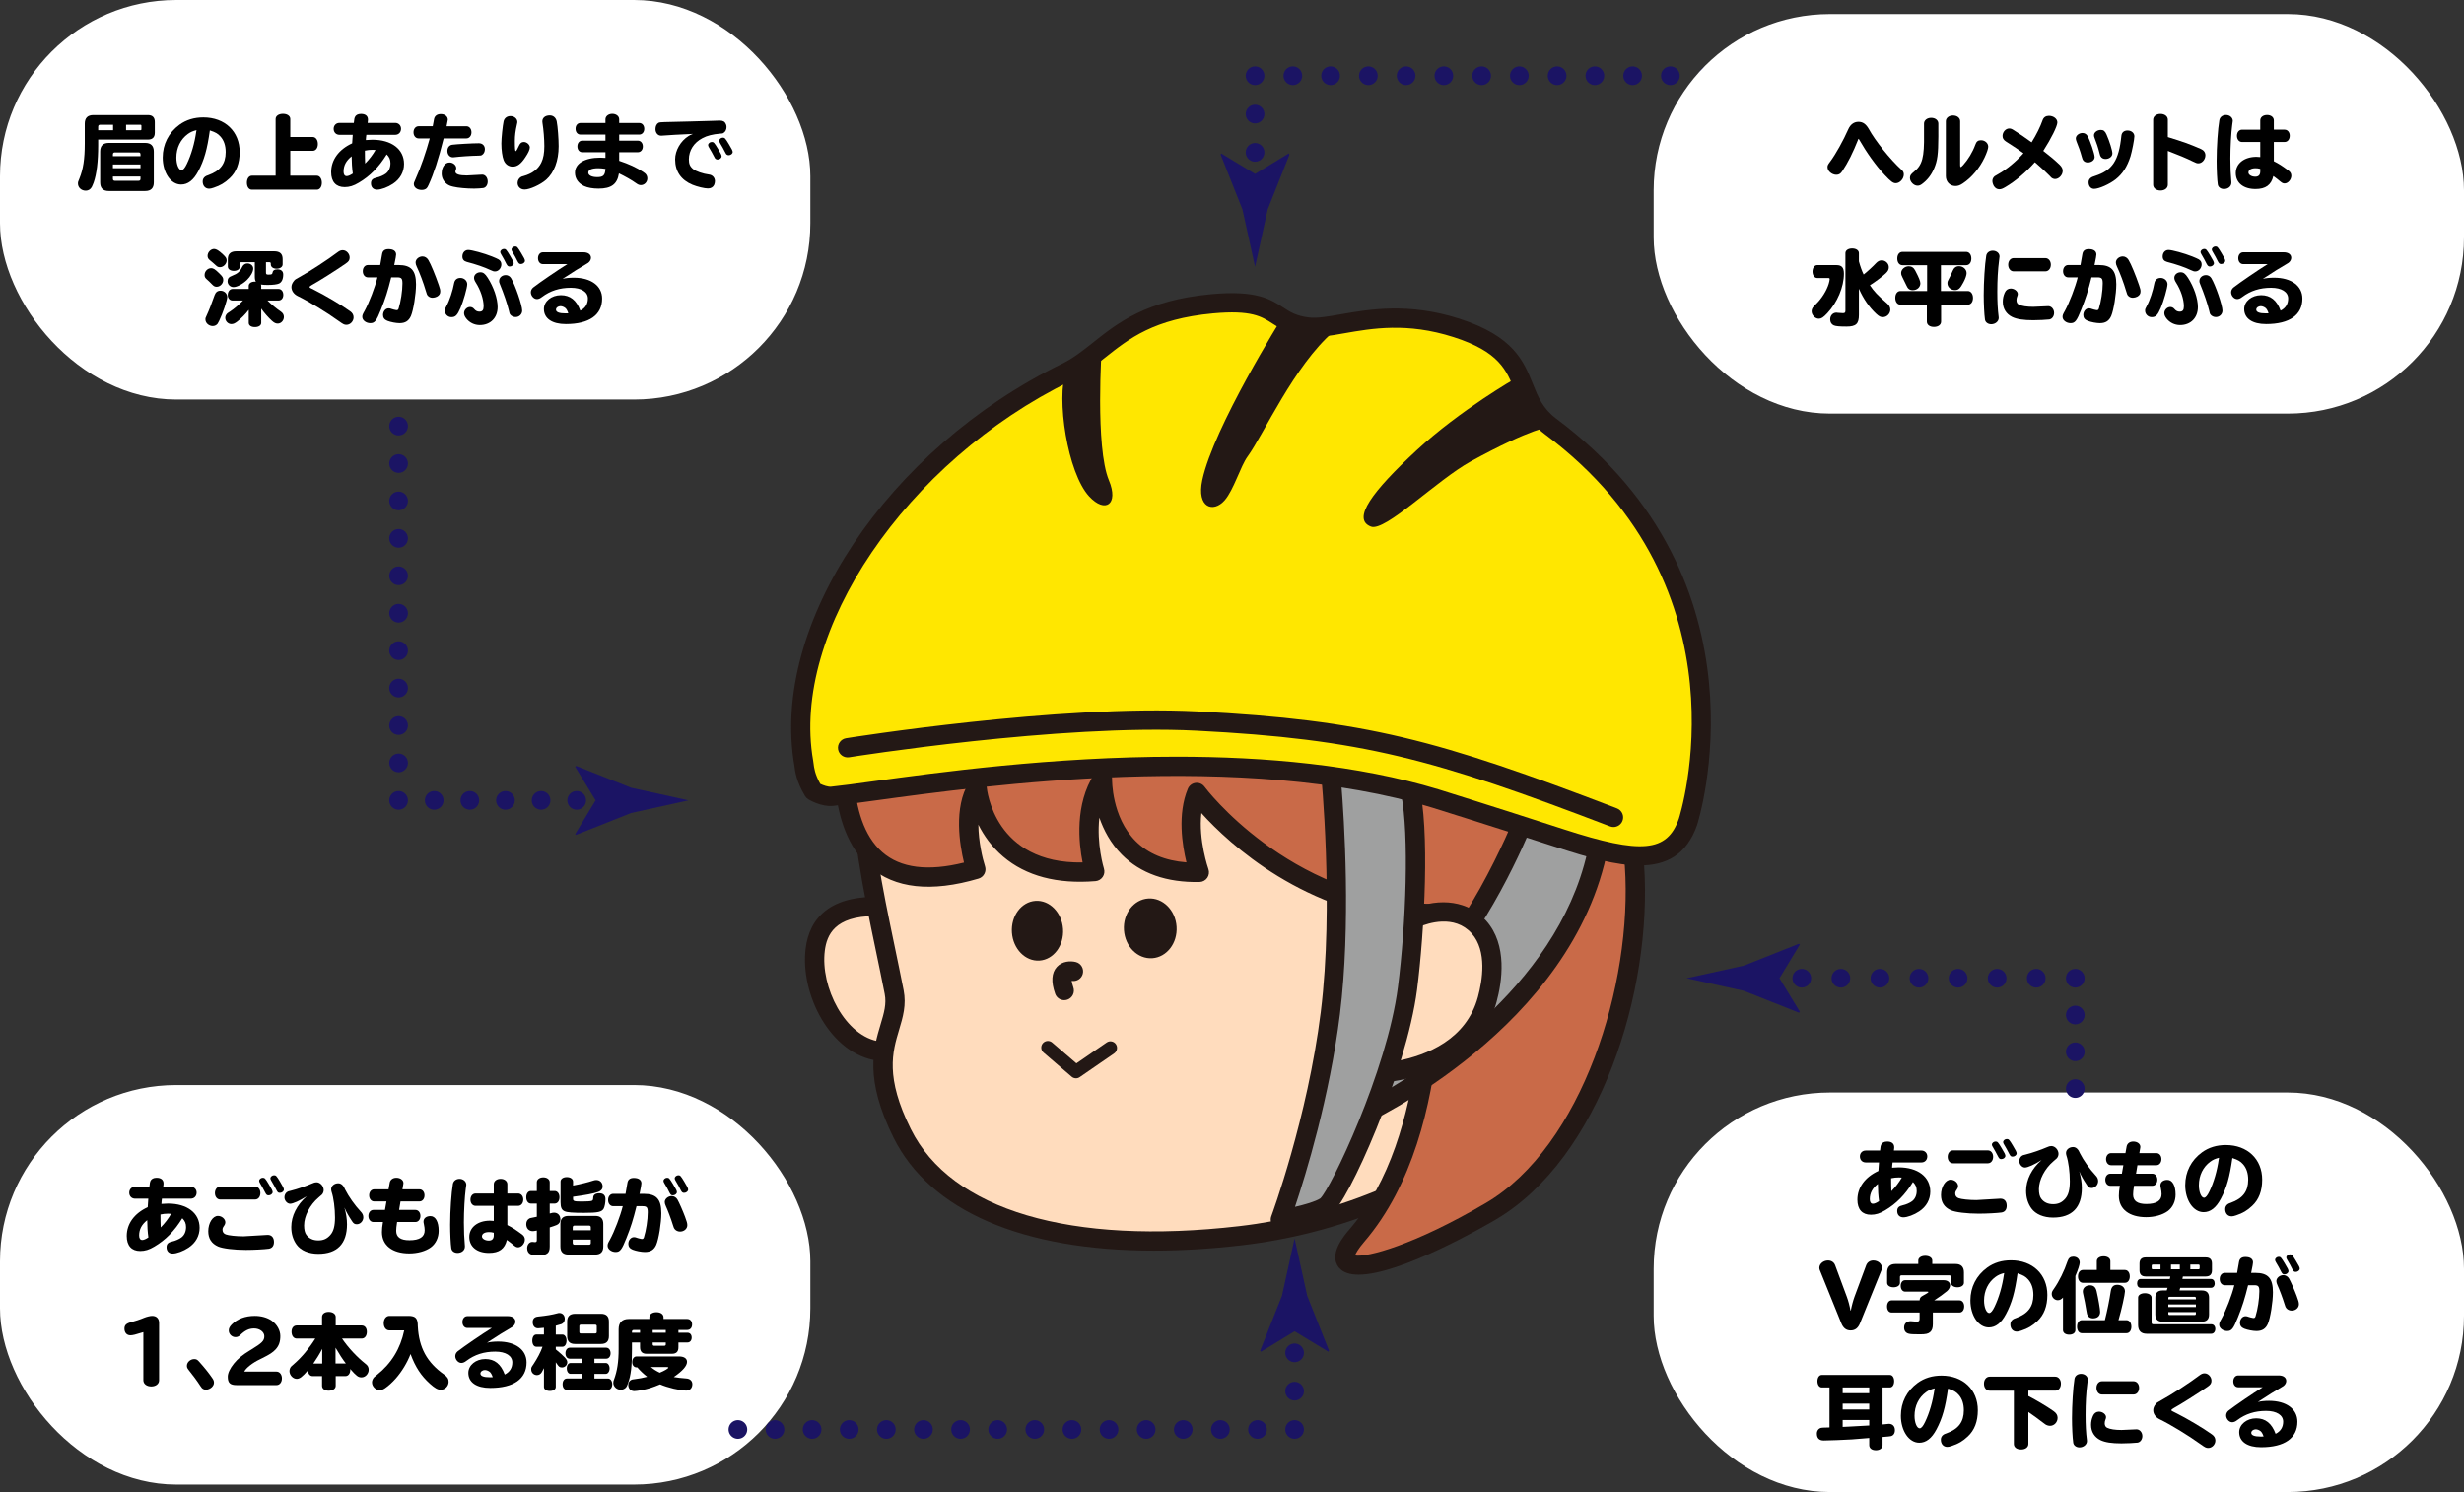 <?xml version="1.0" encoding="UTF-8"?><svg id="b" xmlns="http://www.w3.org/2000/svg" width="467.5" height="283.125" viewBox="0 0 467.5 283.125"><rect x="0" y="0" width="467.5" height="283.125" fill="#333333" stroke="none"/><defs><style>.d{fill:#000;}.d,.e,.f,.g,.h,.i,.j,.k{stroke-width:0px;}.e{fill:#ffdcbd;}.l{stroke-dasharray:0 0 0 7.269;}.l,.m,.n,.o,.p,.q,.r,.s{fill:none;stroke:#1b1464;stroke-linecap:round;stroke-linejoin:round;stroke-width:3.543px;}.f{fill:#ffe700;}.g{fill:#9fa0a0;}.m{stroke-dasharray:0 0 0 6.759;}.n{stroke-dasharray:0 0 0 7.413;}.o{stroke-dasharray:0 0 0 7.102;}.h{fill:#c96a48;}.i{fill:#231815;}.p{stroke-dasharray:0 0 0 7.163;}.j{fill:#fff;}.k{fill:#1b1464;}.r{stroke-dasharray:0 0 0 7.042;}.s{stroke-dasharray:0 0 0 6.979;}</style></defs><g id="c"><path class="e" d="M183.008,187.771c-.975,7.498-8.242,12.734-16.23,11.695-7.988-1.039-13.068-11.841-12.093-19.34.975-7.498,7.636-8.853,15.625-7.814,7.988,1.039,13.674,7.96,12.698,15.458Z"/><path class="i" d="M168.811,201.429c-.753,0-1.51-.049-2.27-.148-8.963-1.165-14.808-12.655-13.672-21.39.682-5.244,4.301-11.132,17.677-9.393,4.326.563,8.193,2.679,10.888,5.959,2.723,3.315,3.926,7.417,3.389,11.55-.537,4.133-2.75,7.79-6.23,10.297-2.84,2.047-6.248,3.125-9.781,3.125ZM165.944,173.835c-7.612,0-9.066,3.614-9.445,6.528-.897,6.901,3.873,16.425,10.515,17.289,3.402.443,6.752-.38,9.439-2.317,2.651-1.91,4.334-4.68,4.74-7.8h0c.406-3.12-.513-6.229-2.587-8.753-2.102-2.559-5.132-4.212-8.532-4.654-1.546-.201-2.916-.292-4.129-.292Z"/><path class="e" d="M190.227,96.729c-6.471,4.701-12.181,10.429-16.741,17.009-16.6,23.953-8.997,48.278-3.838,74.5,1.364,6.933-6.417,10.841,1.522,26.826,7.939,15.985,31.361,23.205,64.122,19.429,36.471-4.204,71.745-28.416,70.884-66.594-.85-37.708-14.287-72.202-54.381-83.281-20.992-5.8-44.067-.602-61.568,12.111Z"/><path class="i" d="M218.929,237.312c-24.854,0-42.479-7.504-49.398-21.436-5.545-11.163-3.829-16.898-2.451-21.508.644-2.152,1.152-3.852.773-5.778-.541-2.754-1.111-5.486-1.675-8.198-4.883-23.46-9.496-45.62,5.805-67.698,4.607-6.647,10.383-12.517,17.169-17.446v-.001c18.634-13.535,42.234-18.165,63.132-12.394,35.422,9.787,54.691,39.182,55.723,85.004.887,39.35-35.803,64.222-72.505,68.452-5.82.671-11.357,1.002-16.573,1.002ZM191.302,98.21c-6.452,4.686-11.94,10.261-16.312,16.57-14.406,20.785-9.949,42.196-5.23,64.865.568,2.726,1.139,5.472,1.684,8.239.554,2.816-.132,5.108-.858,7.534-1.256,4.2-2.679,8.96,2.223,18.831,7.643,15.39,30.34,22.111,62.272,18.424,35.054-4.04,70.102-27.573,69.265-64.733-1.007-44.672-18.852-72.112-53.039-81.557-19.834-5.483-42.266-1.06-60.006,11.828h.001Z"/><ellipse class="i" cx="196.843" cy="176.609" rx="4.861" ry="5.678" transform="translate(-11.458 13.671) rotate(-3.865)"/><ellipse class="i" cx="218.242" cy="176.16" rx="5.003" ry="5.678" transform="translate(-11.379 15.113) rotate(-3.865)"/><path class="i" d="M201.92,189.793c-.755,0-1.461-.47-1.726-1.222-.799-2.266-.686-3.982.336-5.098,1.008-1.1,2.565-1.182,3.592-.921.979.25,1.569,1.248,1.319,2.227-.241.938-1.169,1.521-2.105,1.345.026.248.104.643.311,1.229.336.953-.164,1.999-1.118,2.335-.201.071-.407.104-.609.104Z"/><path class="h" d="M160.798,135.785c-2.004,12.951-1.462,36.812,24.349,29.176,0,0-3.219-9.867.225-15.509,0,0,1.41,17.636,22.332,15.922,0,0-3.217-10.301,1.462-17.53,0,0-.519,18.067,18.386,17.691,0,0-3.138-8.834-.493-15.159,0,0,15.822,21.545,44.083,22.987,0,0,4.379,40.034-13.692,61.078-8.168,9.512,6.897,6.28,25.397-4.587,18.5-10.867,28.9-41.563,27.263-65.592-1.637-24.029-16.139-80.64-63.013-83.043-42.581-2.183-80.191,15.083-86.3,54.566Z"/><path class="i" d="M257.765,241.875c-1.636,0-2.935-.388-3.708-1.314-2.108-2.522.988-6.128,2.005-7.312,15.396-17.929,13.945-50.717,13.392-58.16-21.936-1.702-36.166-14.882-41.511-20.799-.599,5.059,1.311,10.568,1.335,10.635.195.553.113,1.169-.221,1.652-.335.483-.881.778-1.468.789-6.244.123-11.206-1.626-14.75-5.202-2.142-2.161-3.453-4.685-4.253-7.01-.566,4.979.845,9.609.866,9.675.166.53.082,1.108-.229,1.568-.311.461-.814.756-1.368.802-7.295.592-13.19-.969-17.524-4.654-2.204-1.874-3.697-4.044-4.707-6.066.027,3.208.781,6.422,1.266,7.916.152.47.109.982-.122,1.418-.23.437-.627.764-1.1.904-8.97,2.654-15.927,1.894-20.676-2.257-8.333-7.285-6.972-22.676-6-28.955,5.741-37.107,39.538-58.612,88.202-56.113,20.814,1.067,38.096,12.946,49.977,34.351,9.526,17.164,13.875,37.286,14.768,50.395,1.634,23.988-8.452,55.718-28.162,67.295-2.126,1.249-18.051,10.442-26.01,10.443ZM257.089,238.226c2.217.415,11.153-1.915,24.832-9.95,18.243-10.716,27.889-41.507,26.364-63.89-1.487-21.826-15.395-78.986-61.28-81.339-36.55-1.875-77.906,11.071-84.397,53.018h0c-.686,4.432-2.367,19.38,4.793,25.639,3.456,3.02,8.664,3.685,15.497,1.975-.807-3.333-1.998-10.411.913-15.181.412-.674,1.209-1.003,1.982-.825.77.181,1.337.839,1.405,1.627.054.62,1.49,14.642,18.207,14.355-.732-3.658-1.52-11.019,2.227-16.807.444-.687,1.292-.995,2.076-.752.783.241,1.31.976,1.29,1.795-.002.071-.116,7.116,4.465,11.717,2.359,2.368,5.596,3.72,9.643,4.033-.803-3.287-1.735-9.182.268-13.971.254-.608.816-1.031,1.471-1.11.647-.081,1.301.2,1.692.732.154.208,15.686,20.865,42.701,22.244.897.045,1.629.736,1.727,1.628.182,1.667,4.254,41.068-14.123,62.469-1.18,1.373-1.6,2.19-1.751,2.592ZM160.799,135.784h.041-.041Z"/><path class="g" d="M289.072,155.694s-10.549,26.242-22.028,31.857c-7.956,3.891-9.639,24.473-9.639,24.473,0,0,39.422-17.86,45.879-51.493l-14.212-4.837Z"/><path class="i" d="M257.405,213.855c-.371,0-.74-.113-1.054-.334-.53-.373-.823-.999-.77-1.645.181-2.213,2.017-21.742,10.659-25.969,10.724-5.245,21.032-30.639,21.135-30.895.362-.901,1.368-1.367,2.288-1.05l14.211,4.837c.864.294,1.38,1.181,1.208,2.078-6.56,34.171-45.276,52.069-46.921,52.815-.241.109-.498.163-.755.163ZM290.1,157.978c-2.544,5.918-11.844,26.127-22.252,31.218-4.811,2.353-7.291,13.044-8.236,19.66,8.983-4.81,35.637-21.053,41.548-47.113l-11.06-3.765Z"/><path class="e" d="M268.632,174.171c4.039-1.715,8.854-1.747,11.965,1.745,3.246,3.644,2.766,9.38,1.578,13.749-2.176,7.999-9.198,12.031-16.903,13.502-1.117.213-2.242.381-3.366.553"/><path class="i" d="M262.168,205.51c-.907,0-1.796-.631-1.934-1.533-.153-1.0.396-1.913,1.395-2.066,1.285-.196,2.296-.35,3.301-.541,5.853-1.118,13.291-4.14,15.479-12.185.835-3.07,1.792-8.717-1.178-12.051-3.282-3.684-8.395-1.908-9.883-1.277-.933.395-2.006-.039-2.4-.969-.395-.931.039-2.005.969-2.4,5.405-2.294,10.787-1.447,14.047,2.212,4.118,4.622,3.006,11.662,1.977,15.446-2.094,7.7-8.602,12.963-18.325,14.82-1.049.2-2.104.362-3.159.523-.096.014-.193.022-.289.022Z"/><path class="g" d="M252.447,146.396s2.538,25.139-.036,45.82c-2.575,20.68-9.484,39.202-9.484,39.202,0,0,6.279-.991,8.567-2.473,2.288-1.482,13.467-25.293,15.549-41.394,1.539-11.901,2.339-30.725.347-38.274l-14.943-2.882Z"/><path class="i" d="M242.928,233.249c-.544,0-1.066-.243-1.417-.673-.412-.503-.525-1.188-.298-1.798.069-.183,6.866-18.575,9.383-38.789,2.518-20.229.057-45.16.032-45.409-.058-.576.16-1.145.587-1.535.426-.39,1.01-.559,1.581-.446l14.943,2.882c.69.133,1.244.651,1.423,1.33,2.169,8.218,1.103,28.117-.301,38.976-2.012,15.565-13.113,40.588-16.369,42.696-2.541,1.645-8.595,2.637-9.276,2.744-.096.015-.191.023-.286.023ZM254.483,148.652c.553,6.858,1.848,26.893-.255,43.79-1.961,15.755-6.467,30.417-8.525,36.568,1.915-.439,3.899-1.019,4.798-1.601,1.925-1.751,12.665-24.133,14.728-40.092,1.554-12.027,2.127-28.978.644-36.468l-11.39-2.197Z"/><path class="f" d="M154.315,150.11s1.937,1.151,3.536.994c12.723-1.248,72.084-12.428,114.536.433,0,0,10.043,3.123,23.823,7.594,13.925,4.517,21.125,5.151,24.041-3.146,2.41-6.857,10.89-47.472-26.043-75.051-7.757-5.793-2.389-13.747-17.872-18.71-13.611-4.363-22.691.45-28.068-.146-7.453-.826-5.28-5.634-18.277-4.432-16.971,1.57-20.141,9.339-27.676,13.015-31.873,15.55-54.364,48.171-49.837,73.96.156.891.113,2.631,1.837,5.49Z"/><path class="i" d="M311.061,164.229c-4.417,0-9.72-1.51-15.416-3.358-13.764-4.465-23.797-7.585-23.802-7.587-36.108-10.938-84.963-4.242-105.825-1.382-3.469.475-6.191.848-7.989,1.024-2.138.21-4.399-1.092-4.649-1.242-.26-.154-.477-.37-.633-.629-1.656-2.747-1.893-4.687-2.02-5.731-4.687-26.791,17.644-60.14,50.785-76.31,2.124-1.036,3.944-2.482,5.871-4.014,4.741-3.767,10.114-8.037,22.439-9.178,8.533-.795,11.235.965,13.62,2.513,1.361.883,2.536,1.647,5.028,1.922,1.476.166,3.519-.194,5.883-.608,5.443-.955,12.899-2.262,22.542.831,10.292,3.298,12.222,8.106,13.925,12.348,1.011,2.52,1.885,4.696,4.485,6.638,41.442,30.946,26.834,76.671,26.674,77.123-1.994,5.673-5.879,7.639-10.917,7.639ZM223.184,143.585c16.782,0,34.345,1.537,49.733,6.2.013.004,10.065,3.13,23.858,7.605,14.65,4.752,19.53,4.299,21.75-2.013.15-.428,13.934-43.597-25.412-72.978-3.424-2.556-4.628-5.558-5.691-8.206-1.605-4-2.991-7.454-11.645-10.227-8.783-2.815-15.442-1.649-20.793-.711-2.64.463-4.919.864-6.918.642-3.354-.372-5.088-1.497-6.618-2.49-2.067-1.343-4.02-2.607-11.289-1.939-11.239,1.04-15.946,4.781-20.499,8.4-2.087,1.659-4.059,3.226-6.543,4.437-31.223,15.234-53.131,47.532-48.837,72l.081.578c.1.818.247,2.024,1.274,3.859.625.301,1.488.592,2.036.542,1.767-.173,4.442-.54,7.85-1.008,12.297-1.686,34.216-4.689,57.663-4.689Z"/><path class="i" d="M243.298,60.231s-13.049,20.846-15.185,30.87c-1.126,5.286,2.11,6.263,4.233,3.847,1.741-1.981,2.99-6.442,4.371-8.34,3.066-4.211,8.794-17.216,16.281-23.684l-9.701-2.693Z"/><path class="i" d="M287.662,71.732s-10.646,6.067-18.944,13.765c-8.298,7.698-12.309,13.002-8.609,14.427,2.697,1.039,12.518-8.846,18.963-12.381,11.653-6.391,15.136-6.61,15.136-6.61l-6.547-9.202Z"/><path class="i" d="M209.046,65.81s-1.293,19.014,1.354,25.344c1.918,4.586-.734,6.316-3.754,3.039-4.103-4.452-6.297-18.595-4.373-23.977l6.772-4.406Z"/><path class="i" d="M306.131,156.933c-.217,0-.438-.039-.654-.121-33.552-12.837-47.099-16.543-78.474-18.161-25.803-1.323-65.493,4.985-65.892,5.049-1.0.155-1.937-.519-2.097-1.517-.16-.998.518-1.937,1.517-2.098.401-.065,40.469-6.444,66.66-5.089,31.882,1.643,45.616,5.397,79.594,18.397.944.361,1.417,1.419,1.055,2.363-.279.73-.973,1.177-1.71,1.177Z"/><path class="i" d="M204.145,204.612c-.292,0-.583-.102-.817-.302l-5.33-4.574c-.526-.451-.587-1.243-.135-1.769.453-.526,1.244-.586,1.769-.135l4.597,3.945,5.743-3.958c.569-.393,1.351-.25,1.745.321.393.571.249,1.352-.321,1.745l-6.539,4.507c-.215.148-.464.222-.712.222Z"/><rect class="j" y="205.894" width="153.75" height="75.814" rx="33.437" ry="33.437"/><rect class="j" x="313.75" y="207.311" width="153.75" height="75.814" rx="33.437" ry="33.437"/><path class="d" d="M25.626,227.457c-.648,0-1.106-.474-1.106-1.138,0-.648.458-1.122,1.106-1.122h2.718c.095-.79.111-.917.19-1.075.174-.411.584-.632,1.169-.632.854,0,1.328.395,1.328,1.09,0,.063,0,.127-.016.237q-.047.3-.047.379h5.23c.632,0,1.106.474,1.106,1.106,0,.68-.458,1.154-1.106,1.154h-5.483v.079l-.031.221c-.016.127-.016.237-.032.3l-.016.284-.016.111c.379-.032.885-.063,1.248-.063,3.651,0,6.005,1.801,6.005,4.598,0,1.517-.742,2.86-2.102,3.761-.964.648-2.244,1.122-3.018,1.122-.711,0-1.154-.474-1.154-1.201,0-.616.316-.932,1.075-1.09.585-.126,1.312-.443,1.738-.758.569-.427.885-1.122.885-1.975,0-.695-.205-1.169-.711-1.675-1.501,2.433-3.176,4.124-5.294,5.373-.995.6-1.786.837-2.686.837-1.643,0-2.56-1.011-2.56-2.844,0-2.323,1.438-4.298,3.982-5.468.047-.79.079-1.312.11-1.612h-2.513ZM26.4,234.442c0,.537.205.853.585.853.3,0,.664-.158,1.169-.49-.142-.948-.221-2.228-.221-3.271-1.043.822-1.533,1.738-1.533,2.908ZM31.9,230.301c-.49,0-.964.047-1.454.158,0,.869.016,1.849.047,2.449.775-.774,1.47-1.691,1.975-2.576-.237-.016-.395-.032-.569-.032Z"/><path class="d" d="M50.795,234.331c.743,0,1.185.506,1.185,1.343,0,.727-.348,1.185-.995,1.28-.79.11-2.813.221-4.33.221-2.228,0-4.425-.269-5.278-.648-1.248-.553-1.865-1.517-1.865-2.892,0-1.564.854-2.908,1.833-2.908.743,0,1.407.585,1.407,1.217,0,.221-.063.395-.221.632-.237.316-.316.521-.316.758,0,.443.205.743.616.901.506.205,2.023.363,3.382.363l4.583-.269ZM48.409,225.166c.569,0,.995.506.995,1.217,0,.711-.411,1.233-.995,1.233h-6.637c-.569,0-.995-.521-.995-1.233,0-.695.427-1.217.995-1.217h6.637ZM51.033,224.771c.537.869.695,1.217.695,1.438,0,.316-.363.616-.758.616-.316,0-.427-.095-.648-.522-.221-.442-.775-1.454-.995-1.801-.111-.174-.158-.3-.158-.427,0-.3.332-.585.695-.585s.474.111,1.169,1.28ZM53.166,224.297c.537.869.696,1.217.696,1.438,0,.316-.363.616-.759.616-.316,0-.427-.095-.648-.522-.221-.443-.774-1.454-.995-1.801-.11-.174-.158-.3-.158-.427,0-.3.332-.585.696-.585s.474.11,1.169,1.28Z"/><path class="d" d="M55.043,228.421c-.553,0-1.075-.601-1.075-1.217,0-.411.19-.806.506-1.011.158-.11.205-.126.679-.237,1.28-.316,2.939-.901,4.03-1.375.363-.174.616-.237.869-.237.711,0,1.359.727,1.359,1.485,0,.3-.127.632-.332.853q-.079.095-.632.553c-1.643,1.39-2.75,3.508-2.75,5.294,0,.79.142,1.407.427,1.786.522.711,1.264,1.059,2.276,1.059.964,0,1.659-.316,2.291-1.043.6-.695.869-1.691.869-3.303,0-1.738-.253-3.714-.648-4.883-.048-.174-.079-.332-.079-.474,0-.632.601-1.138,1.343-1.138.363,0,.68.174.932.506.111.142.127.158.379.695.68,1.343,1.817,2.955,2.939,4.156.348.348.506.695.506,1.106,0,.711-.569,1.312-1.233,1.312-.411,0-.648-.142-.932-.616-.695-1.059-1.059-1.707-1.422-2.56.332,1.169.49,2.165.49,3.192,0,3.682-1.865,5.594-5.452,5.594-1.801,0-3.303-.632-4.109-1.738-.664-.917-1.011-2.039-1.011-3.334,0-2.102,1.059-4.219,2.939-5.847-1.375.869-2.623,1.422-3.16,1.422Z"/><path class="d" d="M73.938,224.439c.111-.585.585-.948,1.264-.948.758,0,1.343.427,1.343,1.011,0,.032,0,.095-.016.158l-.174,1.027h3.239c.553,0,.948.49.948,1.138,0,.664-.395,1.154-.948,1.154h-3.603l-.269,1.612h3.097c.553,0,.948.49.948,1.138,0,.664-.395,1.154-.948,1.154h-3.477c-.126.838-.174,1.28-.174,1.675,0,1.201.822,1.786,2.513,1.786,1.928,0,2.892-.632,2.892-1.88,0-.332-.047-.679-.158-1.217-.048-.174-.063-.332-.063-.443,0-.616.522-1.043,1.312-1.043.964,0,1.565,1.075,1.565,2.797,0,1.296-.553,2.449-1.501,3.145-.98.711-2.497,1.138-4.077,1.138-3.208,0-5.183-1.533-5.183-4.03,0-.553.047-1.075.19-1.928h-1.817c-.537,0-.948-.49-.948-1.154,0-.648.411-1.138.948-1.138h2.197l.284-1.612h-2.339c-.537,0-.948-.49-.948-1.154,0-.648.411-1.138.948-1.138h2.734l.221-1.248Z"/><path class="d" d="M88.204,236.559c0,.679-.601,1.185-1.391,1.185-.632,0-1.106-.348-1.185-.869-.126-.79-.221-2.845-.221-4.472,0-2.686.237-6.084.522-7.743.111-.585.616-.964,1.264-.964.711,0,1.28.506,1.28,1.122q0,.095-.111.822c-.19,1.39-.348,4.14-.348,6.337,0,1.549.063,3.081.19,4.456v.127ZM93.687,224.723c0-.6.537-1.027,1.296-1.027.743,0,1.28.427,1.28,1.027v1.754h2.039c.569,0,.98.49.98,1.154,0,.695-.411,1.185-.98,1.185h-2.039v3.65c.995.506,1.47.806,2.781,1.77.363.269.537.585.537.98,0,.743-.632,1.47-1.28,1.47-.284,0-.474-.095-.822-.379-.443-.379-.648-.537-1.312-1.027-.395,1.691-1.454,2.465-3.382,2.465-2.291,0-3.745-1.169-3.745-3.034,0-1.817,1.612-3.081,3.919-3.081.237,0,.427.016.727.047v-2.86h-3.461c-.553,0-.964-.49-.964-1.169,0-.68.411-1.169.964-1.169h3.461v-1.754ZM93.687,233.92c-.332-.095-.601-.126-.901-.126-.837,0-1.343.316-1.343.822,0,.427.585.79,1.296.79.632,0,.948-.348.948-.995v-.49Z"/><path class="d" d="M101.853,224.344c0-.537.522-.932,1.233-.932s1.217.395,1.217.932v1.659h.932c.537,0,.916.506.916,1.185,0,.711-.379,1.201-.916,1.201h-.932v1.88c.522-.142.616-.158.822-.158.711,0,1.201.522,1.201,1.28,0,.474-.269.885-.695,1.059-.284.127-.917.332-1.328.458v3.635c0,1.264-.522,1.659-2.133,1.659-.885,0-1.328-.079-1.628-.269-.348-.221-.522-.6-.522-1.09,0-.68.427-1.185.98-1.185.063,0,.095,0,.174.016.127.016.237.031.332.031.253,0,.348-.11.348-.395v-1.801c-.411.079-.632.11-.774.11-.743,0-1.233-.537-1.233-1.327,0-.427.174-.806.49-1.011.174-.127.205-.142.68-.221l.837-.174v-2.497h-1.122c-.521,0-.885-.49-.885-1.201,0-.695.363-1.185.885-1.185h1.122v-1.659ZM112.931,230.728c1.043,0,1.533.506,1.533,1.533v4.267c0,1.027-.506,1.533-1.533,1.533h-5.073c-1.027,0-1.533-.506-1.533-1.533v-4.267c0-1.027.506-1.533,1.533-1.533h5.073ZM108.727,224.96c1.375-.253,2.813-.601,3.808-.932.253-.079.395-.111.601-.111.711,0,1.201.506,1.201,1.233,0,.474-.3.838-.837,1.027-.948.332-2.418.601-4.772.917v.395c0,.443.205.506,1.738.506.806,0,1.596-.047,1.801-.126.205-.063.269-.205.284-.585,0-.553.427-.853,1.169-.853.742,0,1.154.395,1.154,1.106,0,.711-.142,1.438-.332,1.801-.363.648-1.122.806-3.713.806-2.133,0-3.224-.079-3.698-.3-.553-.237-.774-.711-.774-1.707v-3.935c0-.49.49-.838,1.185-.838.696,0,1.185.348,1.185.838v.758ZM112.093,232.909c0-.237-.095-.348-.348-.348h-2.734c-.237,0-.332.11-.348.348v.537h3.429v-.537ZM108.664,235.216v.632c.016.237.11.348.348.348h2.734c.253,0,.348-.111.348-.348v-.632h-3.429Z"/><path class="d" d="M116.34,228.879c-.553,0-.964-.49-.964-1.169s.411-1.169.964-1.169h2.339c.19-1.043.269-1.517.348-1.991.095-.711.49-1.027,1.233-1.027.917,0,1.438.379,1.438,1.027,0,.221-.095.727-.316,1.801l-.047.19h.822c2.386,0,3.318,1.027,3.318,3.666,0,1.865-.49,4.899-.964,6.005-.411.932-1.075,1.359-2.149,1.359-.663,0-1.675-.19-2.323-.443-.553-.221-.822-.585-.822-1.106,0-.695.474-1.264,1.059-1.264.19,0,.363.032.632.142.127.048.474.142.759.19.095.016.11.016.158.016.174,0,.269-.095.348-.3.411-1.312.727-3.318.727-4.772,0-.948-.19-1.154-1.011-1.154h-1.122c-.648,2.607-1.09,3.998-1.928,6.084-.869,2.196-1.201,2.607-2.039,2.607-.806,0-1.517-.553-1.517-1.185,0-.332.063-.49.443-1.154.853-1.564,1.96-4.456,2.433-6.353h-1.817ZM127.734,224.771c.553.901.695,1.201.695,1.438,0,.316-.363.616-.758.616-.3,0-.427-.095-.648-.522-.237-.506-.585-1.138-.98-1.786-.126-.205-.158-.316-.158-.443,0-.3.332-.585.695-.585.348,0,.443.095,1.154,1.28ZM128.54,227.631c.284.474,1.043,2.197,1.438,3.271.332.885.427,1.233.427,1.58,0,.68-.601,1.217-1.375,1.217-.411,0-.79-.174-1.027-.474-.126-.158-.158-.221-.3-.68-.379-1.248-1.043-2.987-1.359-3.65-.142-.3-.221-.569-.221-.79,0-.601.632-1.138,1.328-1.138.443,0,.853.253,1.09.664ZM129.867,224.297c.553.901.696,1.201.696,1.438,0,.316-.363.616-.759.616-.3,0-.427-.095-.648-.522-.237-.506-.585-1.138-.98-1.786-.126-.205-.158-.316-.158-.443,0-.3.332-.585.695-.585.348,0,.443.095,1.154,1.28Z"/><path class="d" d="M27.199,252.782c-1.501.474-2.023.6-2.465.6-.679,0-1.122-.506-1.122-1.264,0-.648.348-.995,1.233-1.217.679-.174,1.849-.553,2.497-.838.506-.205,1.154-.363,1.533-.363.822,0,1.312.506,1.312,1.343v10.872c0,.68-.616,1.169-1.486,1.169s-1.501-.49-1.501-1.169v-9.134Z"/><path class="d" d="M37.814,258.423c.98,1.09,1.865,2.196,2.513,3.16.19.269.269.522.269.79,0,.679-.759,1.327-1.533,1.327-.3,0-.601-.126-.79-.348q-.063-.079-.284-.395c-.522-.822-1.486-2.133-2.213-3.018-.237-.3-.316-.474-.316-.775,0-.664.663-1.264,1.39-1.264.395,0,.616.11.964.522Z"/><path class="d" d="M52.461,260.272c.585,0,1.027.537,1.027,1.28,0,.743-.427,1.28-1.027,1.28h-7.553c-1.248,0-1.691-.411-1.691-1.596,0-.68.427-1.581,1.169-2.497.695-.869,1.627-1.643,2.939-2.433l.363-.221c2.039-1.248,2.465-1.675,2.465-2.528,0-.806-.869-1.47-1.944-1.47-.964,0-1.722.363-2.655,1.28-.237.237-.553.363-.869.363-.696,0-1.28-.569-1.28-1.264,0-.395.174-.727.553-1.122,1.075-1.075,2.576-1.644,4.377-1.644,1.248,0,2.355.316,3.208.901,1.011.711,1.643,1.833,1.643,2.923,0,1.106-.269,1.849-.901,2.544-.522.553-1.075.932-2.544,1.659l-.443.221c-1.343.632-2.639,1.643-2.955,2.323h6.115Z"/><path class="d" d="M64.894,253.999c1.185,1.754,2.829,3.508,4.425,4.772.443.316.632.679.632,1.138,0,.774-.632,1.454-1.359,1.454-.632,0-.964-.253-2.149-1.596.016.079.016.126.016.174,0,.695-.379,1.185-.916,1.185h-1.849v1.833c0,.553-.537.932-1.343.932-.758,0-1.248-.363-1.248-.932v-1.833h-1.801c-.49,0-.837-.411-.885-1.075-1.059,1.217-1.565,1.596-2.118,1.596-.711,0-1.375-.711-1.375-1.47,0-.316.11-.632.316-.869q.079-.095.6-.537c1.375-1.185,2.845-2.939,3.982-4.772h-3.524c-.585,0-.98-.522-.98-1.296,0-.711.395-1.185.98-1.185h4.804v-1.627c0-.569.506-.948,1.248-.948.79,0,1.343.395,1.343.948v1.627h4.93c.585,0,.98.474.98,1.201,0,.758-.395,1.28-.98,1.28h-3.729ZM61.133,258.739v-2.781c-.427.853-1.122,1.975-1.612,2.671l-.079.11h1.691ZM63.662,258.739h1.96c-.68-.901-1.169-1.659-1.96-3.002v3.002Z"/><path class="d" d="M77.516,249.7c1.343.016,1.754.458,1.754,1.96.221,4.093,1.722,6.858,5.009,9.181.6.411.837.822.837,1.359,0,.822-.679,1.517-1.485,1.517-.585,0-1.138-.316-2.054-1.138-1.691-1.517-2.781-3.192-3.682-5.641-.632,1.643-1.643,3.318-2.813,4.646-.648.727-1.343,1.375-2.039,1.849-.348.237-.663.348-1.011.348-.758,0-1.454-.695-1.454-1.469,0-.348.158-.711.427-.995q.095-.095.506-.411c2.75-2.196,4.456-4.978,5.183-8.454h-2.813c-.632,0-1.075-.553-1.075-1.375,0-.806.458-1.375,1.075-1.375h3.634Z"/><path class="d" d="M88.669,251.992c-.537,0-.932-.458-.932-1.122,0-.648.395-1.122.932-1.122h7.696c.869,0,1.422.411,1.422,1.043,0,.348-.19.696-.506.948q-.095.079-.458.284c-.964.537-2.497,1.501-4.425,2.766.506-.142,1.328-.221,2.118-.221,3.287,0,5.389,1.549,5.389,3.966,0,3.113-2.45,4.836-6.89,4.836-2.607,0-4.156-1.059-4.156-2.86,0-1.454,1.422-2.623,3.224-2.623,1.754,0,2.955.948,3.682,2.939.948-.474,1.438-1.264,1.438-2.307,0-1.248-1.248-2.039-3.239-2.039-2.133,0-3.903.569-5.483,1.754-.332.269-.664.395-.948.395-.601,0-1.154-.632-1.154-1.296,0-.332.158-.664.443-.901,1.122-.885,4.82-3.413,6.495-4.44h-4.646ZM92.952,260.351c-.253-.221-.648-.379-.948-.379-.458,0-.853.3-.853.664,0,.474.6.711,1.817.711.126,0,.284,0,.521-.016-.158-.474-.332-.79-.537-.98Z"/><path class="d" d="M105.448,256.053c1.738,1.438,2.181,1.928,2.181,2.449,0,.537-.458.98-.995.98-.427,0-.601-.126-.932-.616-.127-.174-.142-.205-.253-.363v4.678c0,.458-.458.758-1.122.758-.664,0-1.122-.3-1.122-.758v-3.571c-.142.269-.269.522-.411.774-.205.348-.537.553-.917.553-.616,0-1.09-.474-1.09-1.09,0-.348.016-.379.442-.995.727-1.106,1.359-2.292,1.707-3.303h-1.201c-.442,0-.742-.474-.742-1.154,0-.679.3-1.154.742-1.154h1.47v-1.28c-.569.063-.98.095-1.122.095-.616,0-1.011-.458-1.011-1.169,0-.648.348-.995,1.011-1.059,1.675-.174,2.671-.348,3.666-.616.142-.047.253-.063.379-.063.6,0,1.027.458,1.027,1.122,0,.458-.237.822-.616.98-.158.063-.601.19-1.09.316v1.675h1.264c.442,0,.774.49.774,1.154,0,.664-.316,1.154-.774,1.154h-1.264v.506ZM112.78,258.644h2.165c.395,0,.711.458.711,1.027s-.316,1.027-.711,1.027h-2.165v.885h2.576c.458,0,.806.458.806,1.09,0,.616-.332,1.059-.806,1.059h-7.806c-.49,0-.806-.427-.806-1.075s.332-1.075.806-1.075h2.797v-.885h-2.102c-.411,0-.711-.443-.711-1.043,0-.584.3-1.011.711-1.011h2.102v-.822h-2.244c-.49,0-.822-.411-.822-1.027,0-.616.348-1.059.822-1.059h6.921c.474,0,.822.443.822,1.059,0,.601-.348,1.027-.822,1.027h-2.244v.822ZM114.044,249.305c.995,0,1.486.49,1.486,1.469v2.765c0,.995-.506,1.486-1.486,1.486h-4.962c-.98,0-1.47-.49-1.47-1.486v-2.765c0-.98.49-1.454,1.47-1.469h4.962ZM109.92,252.734c0,.205.079.3.284.3h2.718c.205,0,.3-.095.3-.3v-1.09c0-.174-.11-.269-.3-.284h-2.718c-.19.016-.284.111-.284.284v1.09Z"/><path class="d" d="M128.72,255.61c.016.869-.395,1.28-1.248,1.28h-4.788c-.838,0-1.248-.411-1.248-1.28v-.869h-1.533v1.232c0,3.334-.19,5.009-.774,6.574-.142.395-.205.522-.3.664-.237.316-.632.506-1.043.506-.774,0-1.422-.6-1.422-1.327,0-.19.032-.379.126-.585.616-1.643.885-3.366.885-5.831v-3.729c0-1.296.664-1.96,1.928-1.96h3.903v-.3c0-.585.537-.98,1.343-.98s1.343.395,1.343.98v.3h4.488c.569,0,.932.411.932,1.043s-.363,1.043-.932,1.043h-1.659v.522h1.707c.49,0,.806.363.806.916,0,.553-.316.933-.806.933h-1.707v.869ZM120.772,259.466c-.49,0-.822-.411-.822-1.011,0-.616.348-1.059.822-1.059h8.059c.948,0,1.517.379,1.517,1.027,0,.774-.838,1.722-2.513,2.876.601.11,1.565.221,2.323.269.743.032,1.201.458,1.201,1.09,0,.727-.458,1.217-1.138,1.217-1.185,0-3.587-.569-4.978-1.185-1.454.601-2.196.838-3.445,1.09-.632.111-1.185.19-1.438.19-.696,0-1.154-.458-1.154-1.185,0-.379.174-.711.474-.901.19-.111.253-.127.79-.19.727-.079,1.438-.221,2.323-.443-.711-.553-1.343-1.154-1.88-1.786h-.142ZM121.435,252.371h-1.169c-.221,0-.363.111-.363.316v.205h1.533v-.522ZM123.49,259.403c.474.411,1.059.774,1.691,1.075.885-.363,1.628-.806,1.628-.964,0-.063-.111-.11-.332-.11h-2.986ZM126.318,252.371h-2.481v.522h2.481v-.522ZM123.837,254.741v.379c.016.158.11.253.3.253h1.88c.19,0,.316-.111.3-.269v-.363h-2.481Z"/><path class="d" d="M353.989,220.582c-.648,0-1.106-.474-1.106-1.138,0-.648.458-1.122,1.106-1.122h2.718c.095-.79.111-.917.19-1.075.174-.411.584-.632,1.169-.632.854,0,1.328.395,1.328,1.09,0,.063,0,.127-.016.237q-.047.3-.047.379h5.23c.632,0,1.106.474,1.106,1.106,0,.68-.458,1.154-1.106,1.154h-5.483v.079l-.031.221c-.016.127-.016.237-.032.3l-.016.284-.016.111c.379-.032.885-.063,1.248-.063,3.651,0,6.005,1.801,6.005,4.598,0,1.517-.742,2.86-2.102,3.761-.964.648-2.244,1.122-3.018,1.122-.711,0-1.154-.474-1.154-1.201,0-.616.316-.932,1.075-1.09.585-.126,1.312-.443,1.738-.758.569-.427.885-1.122.885-1.975,0-.695-.205-1.169-.711-1.675-1.501,2.433-3.176,4.124-5.294,5.373-.995.6-1.786.837-2.686.837-1.643,0-2.56-1.011-2.56-2.844,0-2.323,1.438-4.298,3.982-5.468.047-.79.079-1.312.11-1.612h-2.513ZM354.763,227.567c0,.537.205.853.585.853.3,0,.664-.158,1.169-.49-.142-.948-.221-2.228-.221-3.271-1.043.822-1.533,1.738-1.533,2.908ZM360.263,223.426c-.49,0-.964.047-1.454.158,0,.869.016,1.849.047,2.449.775-.774,1.47-1.691,1.975-2.576-.237-.016-.395-.032-.569-.032Z"/><path class="d" d="M379.554,227.456c.743,0,1.185.506,1.185,1.343,0,.727-.348,1.185-.995,1.28-.79.11-2.813.221-4.33.221-2.228,0-4.425-.269-5.278-.648-1.248-.553-1.865-1.517-1.865-2.892,0-1.564.854-2.908,1.833-2.908.743,0,1.407.585,1.407,1.217,0,.221-.063.395-.221.632-.237.316-.316.521-.316.758,0,.443.205.743.616.901.506.205,2.023.363,3.382.363l4.583-.269ZM377.167,218.291c.569,0,.995.506.995,1.217,0,.711-.411,1.233-.995,1.233h-6.637c-.569,0-.995-.521-.995-1.233,0-.695.427-1.217.995-1.217h6.637ZM379.791,217.896c.537.869.695,1.217.695,1.438,0,.316-.363.616-.758.616-.316,0-.427-.095-.648-.522-.221-.442-.774-1.454-.995-1.801-.111-.174-.158-.3-.158-.427,0-.3.332-.585.695-.585s.474.111,1.169,1.28ZM381.924,217.422c.537.869.696,1.217.696,1.438,0,.316-.363.616-.759.616-.316,0-.427-.095-.648-.522-.221-.443-.774-1.454-.995-1.801-.11-.174-.158-.3-.158-.427,0-.3.332-.585.696-.585s.474.11,1.169,1.28Z"/><path class="d" d="M384.196,221.546c-.553,0-1.075-.601-1.075-1.217,0-.411.19-.806.506-1.011.158-.11.205-.126.679-.237,1.28-.316,2.939-.901,4.03-1.375.363-.174.616-.237.869-.237.711,0,1.359.727,1.359,1.485,0,.3-.126.632-.332.853q-.079.095-.632.553c-1.643,1.39-2.75,3.508-2.75,5.294,0,.79.142,1.407.427,1.786.522.711,1.264,1.059,2.275,1.059.964,0,1.66-.316,2.292-1.043.6-.695.869-1.691.869-3.303,0-1.738-.253-3.714-.648-4.883-.048-.174-.079-.332-.079-.474,0-.632.6-1.138,1.343-1.138.363,0,.68.174.932.506.111.142.127.158.379.695.68,1.343,1.817,2.955,2.939,4.156.348.348.506.695.506,1.106,0,.711-.569,1.312-1.233,1.312-.411,0-.648-.142-.932-.616-.695-1.059-1.059-1.707-1.422-2.56.332,1.169.49,2.165.49,3.192,0,3.682-1.865,5.594-5.452,5.594-1.801,0-3.303-.632-4.109-1.738-.664-.917-1.011-2.039-1.011-3.334,0-2.102,1.059-4.219,2.939-5.847-1.375.869-2.623,1.422-3.16,1.422Z"/><path class="d" d="M403.486,217.564c.111-.585.585-.948,1.264-.948.758,0,1.343.427,1.343,1.011,0,.032,0,.095-.016.158l-.174,1.027h3.239c.553,0,.948.49.948,1.138,0,.664-.395,1.154-.948,1.154h-3.603l-.269,1.612h3.097c.553,0,.948.49.948,1.138,0,.664-.395,1.154-.948,1.154h-3.477c-.126.838-.174,1.28-.174,1.675,0,1.201.822,1.786,2.513,1.786,1.928,0,2.892-.632,2.892-1.88,0-.332-.047-.679-.158-1.217-.048-.174-.063-.332-.063-.443,0-.616.521-1.043,1.311-1.043.964,0,1.565,1.075,1.565,2.797,0,1.296-.553,2.449-1.501,3.145-.98.711-2.497,1.138-4.077,1.138-3.208,0-5.183-1.533-5.183-4.03,0-.553.047-1.075.19-1.928h-1.817c-.537,0-.948-.49-.948-1.154,0-.648.411-1.138.948-1.138h2.197l.284-1.612h-2.339c-.537,0-.948-.49-.948-1.154,0-.648.411-1.138.948-1.138h2.734l.221-1.248Z"/><path class="d" d="M421.355,227.488c-.901,1.707-1.975,2.528-3.255,2.528-1.96,0-3.492-2.26-3.492-5.12,0-2.528,1.122-4.725,3.176-6.226,1.28-.932,2.797-1.391,4.535-1.391,4.093,0,6.89,2.671,6.89,6.574,0,2.133-.632,3.793-1.912,4.978-.948.885-1.738,1.359-3.018,1.786-.427.142-.632.19-.869.19-.727,0-1.217-.553-1.217-1.375,0-.395.174-.727.506-.948.126-.095.221-.126.569-.253,2.275-.822,3.287-2.165,3.287-4.377,0-1.217-.332-2.228-.995-2.955-.474-.537-.948-.806-1.912-1.122q-.032-.016-.095-.032c-.506,3.603-1.075,5.626-2.197,7.743ZM421.023,219.697c-.68.158-1.169.379-1.643.727-1.391,1.011-2.181,2.623-2.181,4.488,0,1.296.443,2.37.98,2.37.3,0,.632-.395,1.011-1.185.838-1.738,1.47-3.919,1.786-6.163l.047-.237Z"/><path class="d" d="M351.162,248.683c.142-.822.443-1.928.711-2.655l2.197-5.926c.221-.569.711-.916,1.359-.916.901,0,1.643.648,1.643,1.406,0,.127-.031.269-.079.395l-4.077,10.082c-.379.948-.948,1.391-1.786,1.391-.837,0-1.406-.443-1.786-1.391l-4.077-10.082c-.048-.126-.079-.269-.079-.411,0-.743.758-1.391,1.643-1.391.648,0,1.154.348,1.359.916l2.197,5.926c.3.806.553,1.77.711,2.655h.063Z"/><path class="d" d="M371.781,246.755c.521,0,.885.474.885,1.154s-.363,1.154-.885,1.154h-5.057v2.197c0,.711-.158,1.185-.49,1.485-.379.348-.837.458-1.991.458-1.248,0-1.801-.032-2.118-.127-.553-.142-.853-.553-.853-1.169,0-.727.474-1.201,1.233-1.201.063,0,.095,0,.253.016.411.047.775.063.948.063.363,0,.506-.142.506-.522v-1.201h-5.309c-.522,0-.869-.458-.869-1.154,0-.68.348-1.154.869-1.154h5.309c.032-.474.174-.664.696-.932.616-.316.98-.569.98-.648,0-.047-.095-.079-.253-.079h-4.188c-.474,0-.822-.458-.822-1.09s.348-1.075.822-1.075h7.364c.695,0,1.185.395,1.185.964,0,.379-.221.79-.585,1.106-.663.537-1.58,1.217-2.244,1.628-.079.047-.126.079-.19.126h4.804ZM371.039,239.85c1.043,0,1.58.553,1.58,1.596v1.975c0,.49-.522.853-1.233.853s-1.233-.363-1.233-.853v-1.106c0-.205-.11-.316-.316-.316h-9.039c-.206,0-.316.11-.316.316v1.106c0,.506-.506.853-1.217.853s-1.217-.348-1.217-.853v-1.975c0-1.043.537-1.596,1.58-1.596h4.33v-.664c0-.506.553-.885,1.328-.885.758,0,1.327.379,1.327.885v.664h4.425Z"/><path class="d" d="M380.595,249.363c-.901,1.707-1.975,2.528-3.255,2.528-1.96,0-3.492-2.26-3.492-5.12,0-2.528,1.122-4.725,3.176-6.226,1.28-.932,2.797-1.391,4.535-1.391,4.093,0,6.89,2.671,6.89,6.574,0,2.133-.632,3.793-1.912,4.978-.948.885-1.738,1.359-3.018,1.786-.427.142-.632.19-.869.19-.727,0-1.217-.553-1.217-1.375,0-.395.174-.727.506-.948.126-.095.221-.126.569-.253,2.275-.822,3.287-2.165,3.287-4.377,0-1.217-.332-2.228-.995-2.955-.474-.537-.948-.806-1.912-1.122q-.032-.016-.095-.032c-.506,3.603-1.075,5.626-2.197,7.743ZM380.263,241.572c-.68.158-1.169.379-1.643.727-1.391,1.011-2.181,2.623-2.181,4.488,0,1.296.443,2.37.98,2.37.3,0,.632-.395,1.011-1.185.838-1.738,1.47-3.919,1.786-6.163l.047-.237Z"/><path class="d" d="M391.415,246.218c-.284.332-.6.506-.98.506-.616,0-1.154-.537-1.154-1.169,0-.348.063-.506.411-.996.995-1.422,1.96-3.366,2.592-5.262.19-.569.537-.837,1.09-.837.711,0,1.217.474,1.217,1.122,0,.379-.316,1.375-.822,2.544v10.272c0,.522-.458.869-1.169.869s-1.185-.348-1.185-.869v-6.179ZM399.364,250.516c.443-1.738.853-3.745,1.122-5.547.126-.79.521-1.169,1.233-1.169.869,0,1.454.506,1.454,1.248,0,.537-.663,3.555-1.154,5.199l-.079.269h1.533c.537,0,.917.522.917,1.233,0,.727-.379,1.233-.917,1.233h-8.486c-.537,0-.901-.49-.901-1.233,0-.727.363-1.233.901-1.233h4.377ZM397.831,239.312c0-.537.537-.916,1.296-.916.743,0,1.28.379,1.28.916v1.675h2.765c.537,0,.917.506.917,1.217,0,.727-.379,1.217-.917,1.217h-7.98c-.553,0-.932-.49-.932-1.217,0-.711.379-1.217.932-1.217h2.639v-1.675ZM397.8,245.049c.316,1.343.664,3.413.664,3.887,0,.774-.506,1.233-1.359,1.233-.442,0-.806-.19-1.011-.537-.11-.205-.142-.316-.221-.822-.174-1.122-.411-2.323-.632-3.287-.047-.205-.063-.332-.063-.474,0-.664.569-1.154,1.359-1.154.68,0,1.09.363,1.264,1.154Z"/><path class="d" d="M417.77,244.875c.901,0,1.359.458,1.359,1.359v3.208c0,.901-.458,1.359-1.359,1.359h-7.474c-.901,0-1.359-.458-1.359-1.359v-3.208c0-.901.458-1.359,1.359-1.359h.806c.063-.19.079-.237.111-.363l.047-.142h-5.104c-.411,0-.68-.332-.68-.837s.269-.838.68-.838h5.531l.063-.3c0-.063.016-.079.032-.174h-4.677c-.775,0-1.169-.395-1.169-1.169v-1.28c0-.775.395-1.169,1.169-1.169h11.409c.774,0,1.169.395,1.169,1.169v1.28c0,.774-.395,1.169-1.169,1.169h-4.346l-.032.158-.031.126-.016.079-.016.11h5.436c.411,0,.695.348.695.853,0,.49-.284.822-.695.822h-5.847c-.032.142-.047.158-.142.506h4.251ZM408.225,250.959c0,.237.095.332.348.332h10.983c.443,0,.759.363.759.885s-.316.916-.759.916h-12.263c-1.075,0-1.627-.569-1.627-1.691v-5.183c0-.474.537-.822,1.28-.822s1.28.348,1.28.822v4.741ZM408.462,239.96c-.142,0-.221.079-.221.221v.458c0,.142.079.221.221.221h1.454v-.901h-1.454ZM416.632,246.329c0-.158-.079-.253-.237-.253h-4.741c-.174,0-.253.079-.253.253v.237h5.231v-.237ZM411.401,247.53v.49h5.231v-.49h-5.231ZM411.401,248.983v.3c0,.174.079.253.253.253h4.741c.158,0,.237-.079.237-.253v-.3h-5.231ZM411.907,239.96v.901h1.675v-.901h-1.675ZM415.573,240.861h1.549c.142,0,.221-.079.221-.221v-.458c0-.142-.079-.221-.221-.221h-1.549v.901Z"/><path class="d" d="M422.112,243.879c-.553,0-.964-.49-.964-1.169s.411-1.169.964-1.169h2.339c.19-1.043.269-1.517.348-1.991.095-.711.49-1.027,1.233-1.027.917,0,1.438.379,1.438,1.027,0,.221-.095.727-.316,1.801l-.047.19h.822c2.386,0,3.318,1.027,3.318,3.666,0,1.865-.49,4.899-.964,6.005-.411.932-1.075,1.359-2.149,1.359-.663,0-1.675-.19-2.323-.443-.553-.221-.822-.585-.822-1.106,0-.695.474-1.264,1.059-1.264.19,0,.363.032.632.142.127.048.474.142.759.19.095.016.11.016.158.016.174,0,.269-.095.348-.3.411-1.312.727-3.318.727-4.772,0-.948-.19-1.154-1.011-1.154h-1.122c-.648,2.607-1.09,3.998-1.928,6.084-.869,2.196-1.201,2.607-2.039,2.607-.806,0-1.517-.553-1.517-1.185,0-.332.063-.49.443-1.154.853-1.564,1.96-4.456,2.433-6.353h-1.817ZM433.505,239.771c.553.901.695,1.201.695,1.438,0,.316-.363.616-.758.616-.3,0-.427-.095-.648-.522-.237-.506-.585-1.138-.98-1.786-.126-.205-.158-.316-.158-.443,0-.3.332-.585.695-.585.348,0,.443.095,1.154,1.28ZM434.311,242.631c.284.474,1.043,2.197,1.438,3.271.332.885.427,1.233.427,1.58,0,.68-.601,1.217-1.375,1.217-.411,0-.79-.174-1.027-.474-.126-.158-.158-.221-.3-.68-.379-1.248-1.043-2.987-1.359-3.65-.142-.3-.221-.569-.221-.79,0-.601.632-1.138,1.328-1.138.443,0,.853.253,1.09.664ZM435.638,239.297c.553.901.696,1.201.696,1.438,0,.316-.363.616-.759.616-.3,0-.427-.095-.648-.522-.237-.506-.585-1.138-.98-1.786-.126-.205-.158-.316-.158-.443,0-.3.332-.585.695-.585.348,0,.443.095,1.154,1.28Z"/><path class="d" d="M357.183,270.29h.095c.837-.095.995-.11,1.106-.11.696,0,1.138.458,1.138,1.201,0,.616-.284,1.027-.775,1.138-.142.032-.584.079-1.564.158v1.533c0,.585-.506.98-1.264.98-.775,0-1.264-.379-1.264-.98v-1.343q-3.034.237-3.334.269c-1.217.079-4.44.205-5.309.205-.853,0-1.296-.443-1.296-1.312,0-.537.316-.964.806-1.09q.143-.047,1.185-.063h.126l.284-.016v-7.585h-1.469c-.474,0-.822-.49-.822-1.185,0-.696.348-1.185.822-1.185h12.926c.474,0,.806.49.806,1.185,0,.695-.332,1.185-.806,1.185h-1.391v7.016ZM349.614,263.273v1.09h5.041v-1.09h-5.041ZM349.614,266.355v1.106h5.041v-1.106h-5.041ZM349.614,269.452v1.311c.616-.031,1.154-.047,1.327-.063.806-.031,2.054-.095,3.714-.205v-1.043h-5.041Z"/><path class="d" d="M367.403,271.238c-.901,1.707-1.975,2.528-3.255,2.528-1.96,0-3.492-2.26-3.492-5.12,0-2.528,1.122-4.725,3.176-6.226,1.28-.932,2.797-1.391,4.535-1.391,4.093,0,6.89,2.671,6.89,6.574,0,2.133-.632,3.793-1.912,4.978-.948.885-1.738,1.359-3.018,1.786-.427.142-.632.19-.869.19-.727,0-1.217-.553-1.217-1.375,0-.395.174-.727.506-.948.126-.095.221-.126.569-.253,2.275-.822,3.287-2.165,3.287-4.377,0-1.217-.332-2.228-.995-2.955-.474-.537-.948-.806-1.912-1.122q-.032-.016-.095-.032c-.506,3.603-1.075,5.626-2.197,7.743ZM367.072,263.447c-.68.158-1.169.379-1.643.727-1.391,1.011-2.181,2.623-2.181,4.488,0,1.296.443,2.37.98,2.37.3,0,.632-.395,1.011-1.185.838-1.738,1.47-3.919,1.786-6.163l.047-.237Z"/><path class="d" d="M384.845,264.901c1.517.79,3.54,1.991,4.772,2.86.522.363.775.774.775,1.28,0,.838-.648,1.517-1.438,1.517-.269,0-.601-.095-.854-.253-.079-.063-.19-.142-.537-.395-.916-.711-1.707-1.28-2.718-1.975v6.068c0,.616-.553,1.043-1.375,1.043-.822,0-1.375-.411-1.375-1.043v-10.114h-4.599c-.632,0-1.075-.553-1.075-1.328s.458-1.328,1.075-1.328h12.452c.616,0,1.075.569,1.075,1.312,0,.79-.443,1.343-1.075,1.343h-5.104v1.011Z"/><path class="d" d="M396.124,261.788c0,.063-.016.158-.095.806-.221,1.707-.332,3.666-.332,5.894,0,1.944.079,3.366.253,4.741.016.127.016.174.016.221,0,.664-.648,1.201-1.422,1.201-.616,0-1.122-.379-1.185-.901-.142-.995-.237-2.971-.237-4.63,0-2.481.205-5.799.474-7.443.079-.585.585-.98,1.248-.98.711,0,1.28.474,1.28,1.09ZM405.368,271.222c.616,0,1.106.585,1.106,1.28,0,.648-.395,1.169-.916,1.248-.458.063-2.07.142-3.05.142-1.833,0-3.097-.19-3.982-.616-1.138-.553-1.786-1.596-1.786-2.892,0-.601.11-1.122.363-1.707.221-.521.632-.806,1.138-.806.695,0,1.343.506,1.343,1.043,0,.158-.047.332-.142.553-.063.127-.11.411-.11.632,0,.379.158.679.443.822.584.284,1.517.427,2.75.427l2.844-.126ZM404.815,262.104c.6,0,1.043.537,1.043,1.248,0,.727-.443,1.264-1.043,1.264h-6.021c-.585,0-1.027-.537-1.027-1.264,0-.711.443-1.248,1.027-1.248h6.021Z"/><path class="d" d="M419.587,261.993c0,.49-.174.758-.774,1.169-1.77,1.233-5.199,3.398-6.4,4.045-.253.142-.427.284-.427.363,0,.142.032.158.854.553,1.96.964,5.246,2.908,6.826,4.061.443.3.664.695.664,1.169,0,.742-.632,1.406-1.343,1.406-.411,0-.585-.079-1.422-.679-2.386-1.723-5.799-3.793-7.854-4.788-.727-.363-1.169-.995-1.169-1.707,0-.363.158-.758.427-1.09.269-.348.284-.348,1.122-.806,1.833-.996,5.42-3.334,7.222-4.709.348-.269.632-.379.964-.379.68,0,1.312.664,1.312,1.391Z"/><path class="d" d="M424.656,263.242c-.537,0-.932-.458-.932-1.122,0-.648.395-1.122.932-1.122h7.696c.869,0,1.422.411,1.422,1.043,0,.348-.19.696-.506.948q-.095.079-.458.284c-.964.537-2.497,1.501-4.425,2.766.506-.142,1.328-.221,2.118-.221,3.287,0,5.389,1.549,5.389,3.966,0,3.113-2.45,4.836-6.89,4.836-2.607,0-4.156-1.059-4.156-2.86,0-1.454,1.422-2.623,3.224-2.623,1.754,0,2.955.948,3.682,2.939.948-.474,1.438-1.264,1.438-2.307,0-1.248-1.248-2.039-3.239-2.039-2.133,0-3.903.569-5.483,1.754-.332.269-.664.395-.948.395-.601,0-1.154-.632-1.154-1.296,0-.332.158-.664.443-.901,1.122-.885,4.82-3.413,6.495-4.44h-4.646ZM428.938,271.601c-.253-.221-.648-.379-.948-.379-.458,0-.853.3-.853.664,0,.474.6.711,1.817.711.126,0,.284,0,.521-.016-.158-.474-.332-.79-.537-.98Z"/><line class="q" x1="75.625" y1="73.75" x2="75.625" y2="73.75"/><line class="o" x1="75.625" y1="80.852" x2="75.625" y2="148.324"/><line class="q" x1="75.625" y1="151.875" x2="75.625" y2="151.875"/><line class="m" x1="82.384" y1="151.875" x2="112.802" y2="151.875"/><line class="q" x1="116.182" y1="151.875" x2="116.182" y2="151.875"/><path class="k" d="M113.002,151.875l-3.882-6.383.218-.144,10.409,4.134c3.626.798,7.252,1.595,10.879,2.394-3.626.798-7.252,1.595-10.879,2.394l-10.409,4.134-.218-.109,3.882-6.419Z"/><line class="q" x1="140" y1="271.25" x2="140" y2="271.25"/><line class="r" x1="147.042" y1="271.25" x2="242.104" y2="271.25"/><line class="q" x1="245.625" y1="271.25" x2="245.625" y2="271.25"/><line class="l" x1="245.625" y1="263.981" x2="245.625" y2="253.078"/><line class="q" x1="245.625" y1="249.443" x2="245.625" y2="249.443"/><path class="k" d="M245.625,252.623l-6.383,3.882-.145-.218,4.134-10.408c.797-3.626,1.595-7.253,2.394-10.879.797,3.626,1.595,7.253,2.394,10.879l4.134,10.408-.109.218-6.419-3.882Z"/><line class="q" x1="393.75" y1="206.564" x2="393.75" y2="206.564"/><line class="s" x1="393.75" y1="199.584" x2="393.75" y2="189.115"/><line class="q" x1="393.75" y1="185.626" x2="393.75" y2="185.626"/><line class="n" x1="386.337" y1="185.626" x2="338.15" y2="185.626"/><line class="q" x1="334.443" y1="185.626" x2="334.443" y2="185.626"/><path class="k" d="M337.623,185.626l3.882,6.383-.218.144-10.409-4.134c-3.626-.798-7.252-1.595-10.879-2.394,3.626-.797,7.252-1.595,10.879-2.394l10.409-4.134.218.109-3.882,6.419Z"/><line class="q" x1="331.25" y1="14.375" x2="331.25" y2="14.375"/><line class="p" x1="324.086" y1="14.375" x2="241.707" y2="14.375"/><line class="q" x1="238.125" y1="14.375" x2="238.125" y2="14.375"/><line class="l" x1="238.125" y1="21.643" x2="238.125" y2="32.547"/><line class="q" x1="238.125" y1="36.181" x2="238.125" y2="36.181"/><path class="k" d="M238.125,33.001l6.383-3.882.145.218-4.134,10.409c-.797,3.626-1.595,7.253-2.394,10.879-.798-3.626-1.595-7.253-2.394-10.879l-4.134-10.409.109-.218,6.419,3.882Z"/><rect class="j" y="0" width="153.75" height="75.814" rx="33.437" ry="33.437"/><rect class="j" x="313.75" y="2.667" width="153.75" height="75.814" rx="33.437" ry="33.437"/><path class="d" d="M18.627,27.557c0,3.082-.284,5.452-.853,7.079-.11.284-.269.68-.363.853-.237.443-.663.696-1.138.696-.837,0-1.485-.601-1.485-1.359,0-.269.031-.379.284-.964.711-1.754,1.011-3.651,1.011-6.653v-3.729c0-1.09.537-1.644,1.643-1.644h10.335c.869,0,1.312.443,1.312,1.312v2.023c0,.885-.443,1.312-1.312,1.312h-9.434v1.075ZM21.456,24.713v-1.043h-2.449c-.253,0-.379.126-.379.379v.664h2.829ZM27.54,27.115c1.09,0,1.643.553,1.643,1.644v5.847c0,1.106-.553,1.643-1.643,1.643h-6.89c-1.106,0-1.643-.537-1.643-1.643v-5.847c0-1.09.537-1.644,1.643-1.644h6.89ZM26.655,29.28c0-.237-.126-.363-.363-.363h-4.503c-.237,0-.363.142-.363.363v.348h5.23v-.348ZM21.425,31.208v.711h5.23v-.711h-5.23ZM21.425,33.499v.443c0,.237.126.363.363.363h4.503c.237,0,.363-.127.363-.363v-.443h-5.23ZM23.921,24.713h2.718c.126,0,.19-.063.19-.19v-.664c0-.126-.063-.19-.19-.19h-2.718v1.043Z"/><path class="d" d="M37.618,32.488c-.901,1.707-1.975,2.528-3.255,2.528-1.96,0-3.492-2.26-3.492-5.12,0-2.528,1.122-4.725,3.176-6.226,1.28-.932,2.797-1.391,4.535-1.391,4.093,0,6.89,2.671,6.89,6.574,0,2.133-.632,3.793-1.912,4.978-.948.885-1.738,1.359-3.018,1.786-.427.142-.632.19-.869.19-.727,0-1.217-.553-1.217-1.375,0-.395.174-.727.506-.948.126-.095.221-.126.569-.253,2.275-.822,3.287-2.165,3.287-4.377,0-1.217-.332-2.228-.995-2.955-.474-.537-.948-.806-1.912-1.122q-.032-.016-.095-.032c-.506,3.603-1.075,5.626-2.197,7.743ZM37.286,24.697c-.68.158-1.169.379-1.643.727-1.391,1.011-2.181,2.623-2.181,4.488,0,1.296.443,2.37.98,2.37.3,0,.632-.395,1.011-1.185.838-1.738,1.47-3.919,1.786-6.163l.047-.237Z"/><path class="d" d="M52.294,22.58c0-.569.569-.98,1.391-.98.822,0,1.39.411,1.39.98v3.413h4.251c.569,0,.98.553.98,1.327,0,.775-.395,1.296-.98,1.296h-4.251v4.725h5.041c.553,0,.948.569.948,1.343,0,.774-.395,1.311-.948,1.311h-12.326c-.569,0-.948-.537-.948-1.327,0-.775.395-1.328.948-1.328h4.504v-10.761Z"/><path class="d" d="M64.411,25.582c-.648,0-1.106-.474-1.106-1.138,0-.648.458-1.122,1.106-1.122h2.718c.095-.79.111-.917.19-1.075.174-.411.584-.632,1.169-.632.854,0,1.328.395,1.328,1.09,0,.063,0,.127-.016.237q-.047.3-.047.379h5.23c.632,0,1.106.474,1.106,1.106,0,.68-.458,1.154-1.106,1.154h-5.483v.079l-.031.221c-.016.127-.016.237-.032.3l-.016.284-.016.111c.379-.032.885-.063,1.248-.063,3.651,0,6.005,1.801,6.005,4.598,0,1.517-.742,2.86-2.102,3.761-.964.648-2.244,1.122-3.018,1.122-.711,0-1.154-.474-1.154-1.201,0-.616.316-.932,1.075-1.09.585-.126,1.312-.443,1.738-.758.569-.427.885-1.122.885-1.975,0-.695-.205-1.169-.711-1.675-1.501,2.433-3.176,4.124-5.294,5.373-.995.6-1.786.837-2.686.837-1.643,0-2.56-1.011-2.56-2.844,0-2.323,1.438-4.298,3.982-5.468.047-.79.079-1.312.11-1.612h-2.513ZM65.185,32.567c0,.537.205.853.585.853.3,0,.664-.158,1.169-.49-.142-.948-.221-2.228-.221-3.271-1.043.822-1.533,1.738-1.533,2.908ZM70.684,28.426c-.49,0-.964.047-1.454.158,0,.869.016,1.849.047,2.449.775-.774,1.47-1.691,1.975-2.576-.237-.016-.395-.032-.569-.032Z"/><path class="d" d="M79.419,26.262c-.553,0-.964-.49-.964-1.154s.411-1.154.964-1.154h2.686l.016-.095c.063-.284.111-.553.158-.837.032-.095.047-.221.063-.363.095-.632.569-1.011,1.28-1.011.79,0,1.343.443,1.343,1.075q0,.142-.174.916l-.063.316h3.761c.553,0,.964.49.964,1.154s-.411,1.154-.964,1.154h-4.314c-1.011,4.03-1.865,6.669-2.86,8.834q-.221.49-.379.632c-.205.205-.553.316-.917.316-.853,0-1.501-.474-1.501-1.106,0-.237.016-.269.348-1.027.932-2.054,2.007-5.183,2.671-7.648h-2.117ZM91.492,33.136c.585,0,1.043.569,1.043,1.312,0,.632-.332,1.138-.837,1.233-.269.047-1.169.11-1.738.11-1.391,0-3.034-.142-3.95-.363-.569-.126-.901-.269-1.233-.522-.632-.49-.98-1.185-.98-1.975,0-1.217.632-2.102,1.501-2.102.664,0,1.264.506,1.264,1.075,0,.11-.016.19-.079.348-.047.111-.079.221-.079.316,0,.49.711.727,2.165.727l2.924-.158ZM91.998,28.3c0,.458-.19.869-.506,1.075-.206.142-.237.142-.759.158-1.217.016-3.413.158-4.567.3-.11.016-.158.016-.221.016-.616,0-1.059-.521-1.059-1.217,0-.632.363-1.09.916-1.169.822-.11,3.856-.284,5.057-.284.68,0,1.138.458,1.138,1.122Z"/><path class="d" d="M100.527,27.984c0,.379-.284,1.027-.853,1.865-.806,1.233-1.517,1.77-2.386,1.77-.79,0-1.422-.458-1.722-1.217-.269-.664-.443-1.96-.443-3.176,0-1.027.253-3.413.427-4.203.142-.616.648-.995,1.296-.995.727,0,1.312.49,1.312,1.122,0,.095-.016.205-.079.458-.284,1.248-.395,2.149-.395,3.113,0,1.422.047,1.96.174,1.96.095,0,.348-.427.616-1.043.221-.49.49-.695.916-.695.569,0,1.138.521,1.138,1.043ZM105.631,23.069c.19.964.363,3.271.363,4.678,0,2.749-.853,5.025-2.386,6.368-1.075.932-3.082,1.849-4.077,1.849-.774,0-1.327-.522-1.327-1.248,0-.474.253-.916.648-1.138.126-.079.158-.079.49-.174,1.612-.443,2.781-1.327,3.366-2.56.395-.806.569-1.801.569-3.113,0-1.328-.142-3.113-.348-4.377-.016-.11-.031-.237-.031-.316,0-.68.553-1.138,1.406-1.138.68,0,1.185.443,1.328,1.169Z"/><path class="d" d="M114.872,22.643c0-.585.569-1.043,1.296-1.043.742,0,1.312.442,1.312,1.043v.696h3.808c.553,0,.948.458.948,1.106,0,.632-.395,1.09-.948,1.09h-3.808v1.154h3.54c.553,0,.948.458.948,1.106,0,.632-.395,1.09-.948,1.09h-3.54v1.627c1.817.601,3.303,1.28,4.551,2.118.269.19.3.205.363.269.269.221.427.585.427.948,0,.711-.553,1.28-1.233,1.28-.316,0-.537-.095-.98-.411-.679-.506-2.117-1.312-3.176-1.817-.316,2.054-1.438,2.892-3.871,2.892-1.09,0-2.054-.174-2.718-.474-1.122-.522-1.754-1.438-1.754-2.544,0-1.754,1.865-2.86,4.804-2.86.316,0,.569.016.98.047v-1.075h-4.393c-.553,0-.932-.458-.932-1.106,0-.632.379-1.09.932-1.09h4.393v-1.154h-4.741c-.553,0-.932-.458-.932-1.106,0-.632.379-1.09.932-1.09h4.741v-.696ZM113.529,31.919c-1.248,0-1.912.284-1.912.837,0,.522.664.853,1.691.853,1.154,0,1.486-.332,1.565-1.564-.474-.079-.917-.126-1.343-.126Z"/><path class="d" d="M131.287,23.038c2.197-.048,3.666-.095,3.935-.111.522-.031,1.075-.047,1.312-.047.648,0,.996.19,1.201.68.079.174.11.363.11.553,0,.458-.205.869-.522,1.075-.205.142-.221.142-.727.174-1.343.11-2.449.379-3.318.853-1.643.853-2.576,2.339-2.576,4.03,0,.853.205,1.343.806,1.833.506.427,1.88.901,3.018,1.043.664.079,1.122.601,1.122,1.264,0,.205-.063.49-.158.711-.205.427-.616.664-1.169.664-.648,0-2.039-.332-2.924-.696-2.18-.901-3.303-2.544-3.303-4.836,0-1.675,1.043-3.492,2.56-4.425.284-.174.316-.19.822-.395-2.433.11-4.804.237-5.91.332h-.158c-.6,0-1.043-.537-1.043-1.248,0-.537.221-.996.569-1.185q.19-.126,1.138-.142l5.215-.126ZM136.217,28.221c.537.885.695,1.217.695,1.438,0,.316-.363.616-.758.616-.19,0-.379-.095-.49-.237q-.047-.063-.158-.284c-.269-.537-.696-1.312-.996-1.786-.11-.205-.158-.316-.158-.442,0-.3.332-.585.696-.585s.474.126,1.169,1.28ZM138.319,27.399c.537.885.695,1.217.695,1.438,0,.316-.363.616-.759.616-.19,0-.379-.095-.49-.237q-.047-.063-.158-.284c-.269-.537-.695-1.312-.995-1.786-.11-.205-.158-.316-.158-.443,0-.3.332-.585.696-.585s.474.126,1.169,1.28Z"/><path class="d" d="M41.566,51.839c.68.664.79.837.79,1.296,0,.679-.6,1.28-1.248,1.28-.316,0-.522-.095-.806-.379-.474-.49-.775-.774-1.122-1.075-.253-.221-.363-.443-.363-.774,0-.695.569-1.296,1.248-1.296.411,0,.743.205,1.501.948ZM43.115,56.374c0,.585-.853,3.113-1.533,4.504-.126.269-.221.443-.3.553-.205.269-.553.443-.916.443-.743,0-1.391-.585-1.391-1.264,0-.237,0-.253.237-.758.443-.948.948-2.26,1.501-3.84.205-.569.569-.853,1.106-.853.727,0,1.296.537,1.296,1.217ZM42.293,48.268c.569.537.711.759.711,1.154,0,.648-.616,1.28-1.264,1.28-.332,0-.506-.079-.822-.379-.316-.284-.758-.68-1.122-.964-.3-.253-.411-.474-.411-.822,0-.663.601-1.296,1.233-1.296.411,0,.901.3,1.675,1.027ZM50.463,51.697c0,.348.079.411.474.411.6,0,.711-.047.774-.379.063-.411.379-.616.901-.616.727,0,1.122.348,1.122.98,0,.869-.284,1.47-.79,1.707-.379.174-1.154.269-2.181.269-.522,0-.948-.032-1.264-.079.048.11.063.158.063.253v.584h3.271c.537,0,.917.474.917,1.122s-.379,1.075-.917,1.075h-2.086c.696.711,1.77,1.596,2.513,2.086.411.284.601.616.601,1.043,0,.663-.537,1.248-1.154,1.248-.379,0-.664-.126-1.106-.521-.679-.616-1.438-1.47-2.038-2.323v2.702c0,.49-.49.806-1.201.806-.727,0-1.169-.316-1.169-.806v-2.465c-.6.806-1.438,1.644-2.165,2.213-.474.363-.774.49-1.138.49-.616,0-1.154-.553-1.154-1.185,0-.285.126-.569.332-.79.111-.11.174-.142.553-.395.837-.553,1.722-1.296,2.481-2.102h-1.975c-.537,0-.916-.443-.916-1.059,0-.648.395-1.138.916-1.138h3.065v-.584c0-.474.474-.806,1.154-.806.032,0,.111,0,.206.016-.142-.205-.206-.537-.206-.964v-2.734h-2.56c-.205,0-.284.079-.284.253v.569c0,.49-.458.822-1.138.822-.68,0-1.138-.332-1.138-.822v-1.406c0-.98.537-1.486,1.628-1.486h7.174c1.075,0,1.596.474,1.596,1.486v.995c0,.474-.474.822-1.138.822s-1.106-.332-1.106-.822v-.158c0-.174-.095-.253-.284-.253h-.632v1.944ZM48.046,50.97c0,.585-.49,1.485-1.185,2.149-.79.774-1.896,1.359-2.56,1.359-.632,0-1.122-.49-1.122-1.106,0-.522.253-.822.869-1.043,1.011-.379,1.517-.822,1.912-1.691.206-.411.553-.648.98-.648.616,0,1.106.427,1.106.98Z"/><path class="d" d="M66.341,48.868c0,.49-.174.758-.774,1.169-1.77,1.233-5.199,3.398-6.4,4.045-.253.142-.427.284-.427.363,0,.142.032.158.854.553,1.96.964,5.246,2.908,6.826,4.061.443.3.664.695.664,1.169,0,.742-.632,1.406-1.343,1.406-.411,0-.585-.079-1.422-.679-2.386-1.723-5.799-3.793-7.854-4.788-.727-.363-1.169-.995-1.169-1.707,0-.363.158-.758.427-1.09.269-.348.284-.348,1.122-.806,1.833-.996,5.42-3.334,7.222-4.709.348-.269.632-.379.964-.379.68,0,1.312.664,1.312,1.391Z"/><path class="d" d="M69.798,52.629c-.553,0-.964-.49-.964-1.169s.411-1.169.964-1.169h2.339c.19-1.043.269-1.517.348-1.991.095-.711.49-1.027,1.233-1.027.917,0,1.438.379,1.438,1.027,0,.221-.095.727-.316,1.801l-.048.19h.822c2.386,0,3.318,1.027,3.318,3.666,0,1.865-.49,4.899-.964,6.005-.411.932-1.075,1.359-2.149,1.359-.664,0-1.675-.19-2.323-.443-.553-.221-.822-.585-.822-1.106,0-.695.474-1.264,1.059-1.264.19,0,.363.032.632.142.127.048.474.142.759.19.095.016.11.016.158.016.174,0,.269-.095.348-.3.411-1.312.727-3.318.727-4.772,0-.948-.19-1.154-1.011-1.154h-1.122c-.648,2.607-1.09,3.998-1.928,6.084-.869,2.196-1.201,2.607-2.039,2.607-.806,0-1.517-.553-1.517-1.185,0-.332.063-.49.443-1.154.853-1.564,1.96-4.456,2.433-6.353h-1.817ZM81.27,49.342c.474.775,1.359,2.939,1.991,4.788.237.711.269.869.269,1.185,0,.442-.205.742-.632.98-.253.126-.569.205-.822.205-.348,0-.648-.126-.869-.348-.19-.205-.221-.269-.427-.98-.427-1.47-1.138-3.366-1.723-4.599-.142-.284-.205-.537-.205-.774,0-.601.616-1.138,1.312-1.138.443,0,.853.253,1.106.679Z"/><path class="d" d="M88.646,53.941c0,.663-.711,3.176-1.264,4.472-.616,1.422-.964,1.77-1.738,1.77-.68,0-1.248-.553-1.248-1.233,0-.284.032-.363.332-.916.553-.98,1.185-2.908,1.438-4.33.126-.616.553-.964,1.185-.964.711,0,1.296.537,1.296,1.201ZM93.371,48.679c.49.19,1.043.443,1.201.537.363.221.553.537.553.948,0,.727-.553,1.343-1.201,1.343-.253,0-.427-.047-.853-.253-1.169-.553-2.765-1.106-4.488-1.549-.585-.158-.853-.49-.853-1.043,0-.711.474-1.233,1.106-1.233.679,0,2.986.632,4.535,1.248ZM92.534,52.708c1.138,1.77,1.88,3.95,1.88,5.562,0,2.039-1.359,3.413-3.382,3.413-1.011,0-1.944-.458-2.56-1.232-.284-.363-.427-.696-.427-1.027,0-.601.537-1.169,1.138-1.169.316,0,.585.142.806.411.269.316.569.474.964.474.569,0,.806-.284.806-1.027,0-1.328-.585-3.081-1.485-4.488-.237-.363-.332-.648-.332-.916,0-.569.537-1.043,1.185-1.043.553,0,.901.253,1.407,1.043ZM96.958,52.772c.79,1.296,2.118,5.167,2.118,6.163,0,.695-.553,1.232-1.264,1.232-.363,0-.759-.174-.964-.427-.158-.19-.19-.269-.3-.822-.253-1.106-1.011-3.334-1.707-5.009-.127-.3-.142-.395-.142-.585,0-.632.553-1.122,1.248-1.122.411,0,.775.205,1.011.569ZM96.768,48.521c.537.885.695,1.201.695,1.438,0,.316-.363.616-.758.616-.3,0-.427-.11-.648-.522-.19-.411-.664-1.28-.98-1.801-.11-.19-.158-.3-.158-.427,0-.3.332-.585.695-.585.348,0,.443.095,1.154,1.28ZM98.902,48.047c.537.885.696,1.201.696,1.438,0,.316-.363.616-.759.616-.3,0-.427-.111-.648-.522-.19-.411-.664-1.28-.98-1.801-.111-.19-.158-.3-.158-.427,0-.3.332-.585.695-.585.348,0,.443.095,1.154,1.28Z"/><path class="d" d="M103.007,50.117c-.537,0-.932-.458-.932-1.122,0-.648.395-1.122.932-1.122h7.696c.869,0,1.422.411,1.422,1.043,0,.348-.19.696-.506.948q-.095.079-.458.284c-.964.537-2.497,1.501-4.425,2.766.506-.142,1.328-.221,2.118-.221,3.287,0,5.389,1.549,5.389,3.966,0,3.113-2.45,4.836-6.89,4.836-2.607,0-4.156-1.059-4.156-2.86,0-1.454,1.422-2.623,3.224-2.623,1.754,0,2.955.948,3.682,2.939.948-.474,1.438-1.264,1.438-2.307,0-1.248-1.248-2.039-3.239-2.039-2.133,0-3.903.569-5.483,1.754-.332.269-.664.395-.948.395-.601,0-1.154-.632-1.154-1.296,0-.332.158-.664.443-.901,1.122-.885,4.82-3.413,6.495-4.44h-4.646ZM107.289,58.476c-.253-.221-.648-.379-.948-.379-.458,0-.853.3-.853.664,0,.474.6.711,1.817.711.126,0,.284,0,.521-.016-.158-.474-.332-.79-.537-.98Z"/><path class="d" d="M352.6,26.356c-1.059,2.655-1.96,4.472-3.082,6.147-.316.474-.632.663-1.106.663-.838,0-1.675-.711-1.675-1.438,0-.348.047-.442.537-1.106,1.027-1.375,2.465-3.966,3.398-6.084.395-.916,1.09-1.422,1.928-1.422.822,0,1.406.395,1.96,1.343,1.201,2.228,4.077,5.8,6.226,7.759.3.253.427.521.427.885,0,.838-.758,1.659-1.517,1.659-.521,0-.948-.316-2.101-1.548-1.707-1.817-3.429-4.235-4.93-6.858h-.063Z"/><path class="d" d="M367.766,25.424v.49c-.016,3.35-.174,4.583-.806,6.052-.537,1.264-1.311,2.244-2.339,2.987-.284.205-.522.284-.806.284-.711,0-1.438-.743-1.438-1.47,0-.458.158-.695.79-1.201,1.564-1.264,1.944-2.702,1.88-7.143v-1.975c0-.616.585-1.09,1.359-1.09s1.359.458,1.359,1.09v1.975ZM371.907,31.318c0,.269.031.379.11.379s.19-.095.458-.379c.948-1.059,1.801-2.465,2.291-3.824.221-.648.522-.885,1.09-.885.759,0,1.375.553,1.375,1.233,0,.348-.269,1.154-.695,2.054-.948,2.007-2.434,3.777-4.109,4.899-.537.363-.932.506-1.422.506-1.043,0-1.817-.806-1.817-1.88v-10.414c0-.616.584-1.09,1.359-1.09.774,0,1.359.458,1.359,1.09v8.312Z"/><path class="d" d="M386.077,30.781c-1.675,1.896-3.714,3.618-5.578,4.709-.553.332-.837.427-1.169.427-.427,0-.774-.221-1.027-.616-.174-.316-.284-.664-.284-.964,0-.348.142-.648.427-.901q.142-.111.727-.427c1.517-.838,3.382-2.386,4.741-3.935-.743-.553-1.833-1.28-3.35-2.244-.427-.284-.616-.6-.616-1.043,0-.743.601-1.407,1.264-1.407.285,0,.506.079.885.332,1.09.679,2.086,1.359,3.366,2.291.901-1.438,1.659-2.971,2.086-4.203.19-.537.616-.822,1.201-.822.869,0,1.596.569,1.596,1.248,0,.711-1.154,3.034-2.671,5.404,1.533,1.201,2.118,1.691,3.113,2.639.395.395.569.727.569,1.154,0,.774-.711,1.548-1.438,1.548-.237,0-.506-.095-.711-.269q-.079-.063-.363-.379c-.616-.632-1.343-1.312-2.56-2.37l-.205-.174Z"/><path class="d" d="M396.061,25.788c.506.885,1.359,3.413,1.359,4.014,0,.569-.585,1.027-1.312,1.027-.348,0-.664-.142-.853-.395-.11-.158-.142-.221-.269-.663-.253-.948-.664-2.133-1.011-2.939-.079-.221-.127-.395-.127-.569,0-.537.601-1.027,1.264-1.027.395,0,.758.205.948.553ZM404.958,25.867c0,.6-.443,2.828-.743,3.824-.632,1.96-1.485,3.287-2.797,4.33-1.154.916-3.176,1.817-4.093,1.817-.632,0-1.059-.506-1.059-1.264,0-.379.19-.695.522-.901.158-.095.174-.111.743-.3,3.271-1.075,4.488-2.924,4.962-7.601.063-.632.49-1.011,1.169-1.011.742,0,1.296.474,1.296,1.106ZM399.68,25.535c.569,1.28,1.106,3.018,1.106,3.571,0,.6-.584,1.059-1.311,1.059-.395,0-.727-.174-.901-.458-.095-.142-.095-.158-.205-.553-.269-1.09-.601-2.086-.948-2.955-.095-.221-.126-.379-.126-.537,0-.537.6-1.011,1.312-1.011.506,0,.79.237,1.075.885Z"/><path class="d" d="M411.307,35.048c0,.648-.585,1.106-1.39,1.106-.806,0-1.391-.458-1.391-1.106v-12.326c0-.632.585-1.106,1.375-1.106.822,0,1.406.458,1.406,1.106v3.287c3.018.932,3.966,1.264,6.274,2.26.553.237.853.664.853,1.201,0,.79-.632,1.517-1.312,1.517-.316,0-.443-.048-1.059-.348-1.169-.585-2.797-1.264-4.756-2.007v6.416Z"/><path class="d" d="M423.361,34.684c0,.679-.601,1.185-1.391,1.185-.632,0-1.106-.348-1.185-.869-.126-.79-.221-2.845-.221-4.472,0-2.686.237-6.084.522-7.743.111-.585.616-.964,1.264-.964.711,0,1.28.506,1.28,1.122q0,.095-.11.822c-.19,1.39-.348,4.14-.348,6.337,0,1.549.063,3.081.19,4.456v.127ZM428.844,22.848c0-.6.537-1.027,1.296-1.027.743,0,1.28.427,1.28,1.027v1.754h2.039c.569,0,.98.49.98,1.154,0,.695-.411,1.185-.98,1.185h-2.039v3.65c.995.506,1.47.806,2.781,1.77.363.269.537.585.537.98,0,.743-.632,1.47-1.28,1.47-.284,0-.474-.095-.822-.379-.443-.379-.648-.537-1.312-1.027-.395,1.691-1.454,2.465-3.382,2.465-2.291,0-3.745-1.169-3.745-3.034,0-1.817,1.612-3.081,3.919-3.081.237,0,.427.016.727.047v-2.86h-3.461c-.553,0-.964-.49-.964-1.169,0-.68.411-1.169.964-1.169h3.461v-1.754ZM428.844,32.045c-.332-.095-.601-.126-.901-.126-.837,0-1.343.316-1.343.822,0,.427.585.79,1.296.79.632,0,.948-.348.948-.995v-.49Z"/><path class="d" d="M348.445,50.306c.995,0,1.406.474,1.406,1.627,0,2.497-1.248,5.468-3.16,7.506-.758.806-1.122,1.043-1.612,1.043-.68,0-1.359-.695-1.359-1.406,0-.316.127-.632.363-.885q.032-.048.427-.443c1.122-1.09,2.039-2.56,2.449-3.871.111-.379.19-.743.19-.901,0-.174-.079-.221-.332-.221h-2.038c-.506,0-.885-.522-.885-1.217,0-.711.379-1.233.885-1.233h3.666ZM352.695,49.595c.269.995.569,1.817.901,2.497.616-.474,1.849-1.612,2.37-2.181.332-.348.664-.506,1.059-.506.727,0,1.343.601,1.343,1.296,0,.443-.158.759-.569,1.154-.632.6-1.896,1.564-3.018,2.275.822,1.217,1.407,1.833,3.287,3.477.379.332.585.711.585,1.154,0,.758-.648,1.422-1.407,1.422-.458,0-.727-.142-1.264-.632-1.328-1.233-2.434-2.845-3.24-4.662l-.047-.127v4.978c0,1.707-.537,2.228-2.354,2.228-1.343,0-2.023-.063-2.402-.221-.443-.19-.695-.601-.695-1.138,0-.727.506-1.28,1.185-1.28.079,0,.111,0,.284.032.316.031.68.063.948.063.363,0,.474-.111.474-.474v-10.919c0-.521.521-.885,1.28-.885.743,0,1.28.363,1.28.885v1.565Z"/><path class="d" d="M368.257,55.221h5.104c.569,0,.98.553.98,1.312,0,.758-.395,1.28-.98,1.28h-5.073v3.208c0,.6-.537,1.011-1.359,1.011-.806,0-1.343-.395-1.343-1.011v-3.208h-5.009c-.585,0-.98-.522-.98-1.296,0-.759.395-1.296.98-1.296h5.057v-4.899h-4.678c-.585,0-.98-.506-.98-1.264,0-.758.395-1.264.98-1.264h12.089c.585,0,.98.522.98,1.264,0,.759-.395,1.264-.98,1.264h-4.788v4.899ZM363.39,51.365c.695,1.328.964,1.991.964,2.402,0,.727-.632,1.296-1.438,1.296-.585,0-.948-.269-1.201-.885-.158-.348-.284-.616-.79-1.612-.174-.332-.221-.506-.221-.759,0-.679.679-1.28,1.454-1.28.537,0,.948.269,1.233.837ZM373.124,51.823c0,.395-.221,1.043-.601,1.754-.616,1.169-.948,1.469-1.612,1.469-.79,0-1.422-.585-1.422-1.296,0-.284.063-.474.284-.853.206-.363.49-.948.711-1.501.237-.585.648-.885,1.201-.885.79,0,1.438.601,1.438,1.312Z"/><path class="d" d="M379.378,48.663c0,.063-.016.158-.095.806-.221,1.707-.332,3.666-.332,5.894,0,1.944.079,3.366.253,4.741.016.127.016.174.016.221,0,.664-.648,1.201-1.422,1.201-.616,0-1.122-.379-1.185-.901-.142-.995-.237-2.971-.237-4.63,0-2.481.205-5.799.474-7.443.079-.585.585-.98,1.248-.98.711,0,1.28.474,1.28,1.09ZM388.622,58.097c.616,0,1.106.585,1.106,1.28,0,.648-.395,1.169-.916,1.248-.458.063-2.07.142-3.05.142-1.833,0-3.097-.19-3.982-.616-1.138-.553-1.786-1.596-1.786-2.892,0-.601.11-1.122.363-1.707.221-.521.632-.806,1.138-.806.695,0,1.343.506,1.343,1.043,0,.158-.047.332-.142.553-.063.127-.11.411-.11.632,0,.379.158.679.443.822.584.284,1.517.427,2.75.427l2.844-.126ZM388.069,48.979c.6,0,1.043.537,1.043,1.248,0,.727-.443,1.264-1.043,1.264h-6.021c-.585,0-1.027-.537-1.027-1.264,0-.711.443-1.248,1.027-1.248h6.021Z"/><path class="d" d="M392.395,52.629c-.553,0-.964-.49-.964-1.169s.411-1.169.964-1.169h2.339c.19-1.043.269-1.517.348-1.991.095-.711.49-1.027,1.233-1.027.917,0,1.438.379,1.438,1.027,0,.221-.095.727-.316,1.801l-.048.19h.822c2.386,0,3.318,1.027,3.318,3.666,0,1.865-.49,4.899-.964,6.005-.411.932-1.075,1.359-2.149,1.359-.664,0-1.675-.19-2.323-.443-.553-.221-.822-.585-.822-1.106,0-.695.474-1.264,1.059-1.264.19,0,.363.032.632.142.127.048.474.142.759.19.095.016.11.016.158.016.174,0,.269-.095.348-.3.411-1.312.727-3.318.727-4.772,0-.948-.19-1.154-1.011-1.154h-1.122c-.648,2.607-1.09,3.998-1.928,6.084-.869,2.196-1.201,2.607-2.039,2.607-.806,0-1.517-.553-1.517-1.185,0-.332.063-.49.443-1.154.853-1.564,1.96-4.456,2.433-6.353h-1.817ZM403.867,49.342c.474.775,1.359,2.939,1.991,4.788.237.711.269.869.269,1.185,0,.442-.205.742-.632.98-.253.126-.569.205-.822.205-.348,0-.648-.126-.869-.348-.19-.205-.221-.269-.427-.98-.427-1.47-1.138-3.366-1.723-4.599-.142-.284-.205-.537-.205-.774,0-.601.616-1.138,1.312-1.138.443,0,.853.253,1.106.679Z"/><path class="d" d="M411.243,53.941c0,.663-.711,3.176-1.264,4.472-.616,1.422-.964,1.77-1.738,1.77-.68,0-1.248-.553-1.248-1.233,0-.284.032-.363.332-.916.553-.98,1.185-2.908,1.438-4.33.126-.616.553-.964,1.185-.964.711,0,1.296.537,1.296,1.201ZM415.968,48.679c.49.19,1.043.443,1.201.537.363.221.553.537.553.948,0,.727-.553,1.343-1.201,1.343-.253,0-.427-.047-.853-.253-1.169-.553-2.765-1.106-4.488-1.549-.585-.158-.853-.49-.853-1.043,0-.711.474-1.233,1.106-1.233.679,0,2.986.632,4.535,1.248ZM415.13,52.708c1.138,1.77,1.88,3.95,1.88,5.562,0,2.039-1.359,3.413-3.382,3.413-1.011,0-1.944-.458-2.56-1.232-.284-.363-.427-.696-.427-1.027,0-.601.537-1.169,1.138-1.169.316,0,.585.142.806.411.269.316.569.474.964.474.569,0,.806-.284.806-1.027,0-1.328-.585-3.081-1.485-4.488-.237-.363-.332-.648-.332-.916,0-.569.537-1.043,1.185-1.043.553,0,.901.253,1.407,1.043ZM419.555,52.772c.79,1.296,2.118,5.167,2.118,6.163,0,.695-.553,1.232-1.264,1.232-.363,0-.759-.174-.964-.427-.158-.19-.19-.269-.3-.822-.253-1.106-1.011-3.334-1.707-5.009-.127-.3-.142-.395-.142-.585,0-.632.553-1.122,1.248-1.122.411,0,.775.205,1.011.569ZM419.365,48.521c.537.885.695,1.201.695,1.438,0,.316-.363.616-.758.616-.3,0-.427-.11-.648-.522-.19-.411-.664-1.28-.98-1.801-.11-.19-.158-.3-.158-.427,0-.3.332-.585.695-.585.348,0,.443.095,1.154,1.28ZM421.499,48.047c.537.885.696,1.201.696,1.438,0,.316-.363.616-.759.616-.3,0-.427-.111-.648-.522-.19-.411-.664-1.28-.98-1.801-.111-.19-.158-.3-.158-.427,0-.3.332-.585.695-.585.348,0,.443.095,1.154,1.28Z"/><path class="d" d="M425.603,50.117c-.537,0-.932-.458-.932-1.122,0-.648.395-1.122.932-1.122h7.696c.869,0,1.422.411,1.422,1.043,0,.348-.19.696-.506.948q-.095.079-.458.284c-.964.537-2.497,1.501-4.425,2.766.506-.142,1.328-.221,2.118-.221,3.287,0,5.389,1.549,5.389,3.966,0,3.113-2.45,4.836-6.89,4.836-2.607,0-4.156-1.059-4.156-2.86,0-1.454,1.422-2.623,3.224-2.623,1.754,0,2.955.948,3.682,2.939.948-.474,1.438-1.264,1.438-2.307,0-1.248-1.248-2.039-3.239-2.039-2.133,0-3.903.569-5.483,1.754-.332.269-.664.395-.948.395-.601,0-1.154-.632-1.154-1.296,0-.332.158-.664.443-.901,1.122-.885,4.82-3.413,6.495-4.44h-4.646ZM429.886,58.476c-.253-.221-.648-.379-.948-.379-.458,0-.853.3-.853.664,0,.474.6.711,1.817.711.126,0,.284,0,.521-.016-.158-.474-.332-.79-.537-.98Z"/></g></svg>